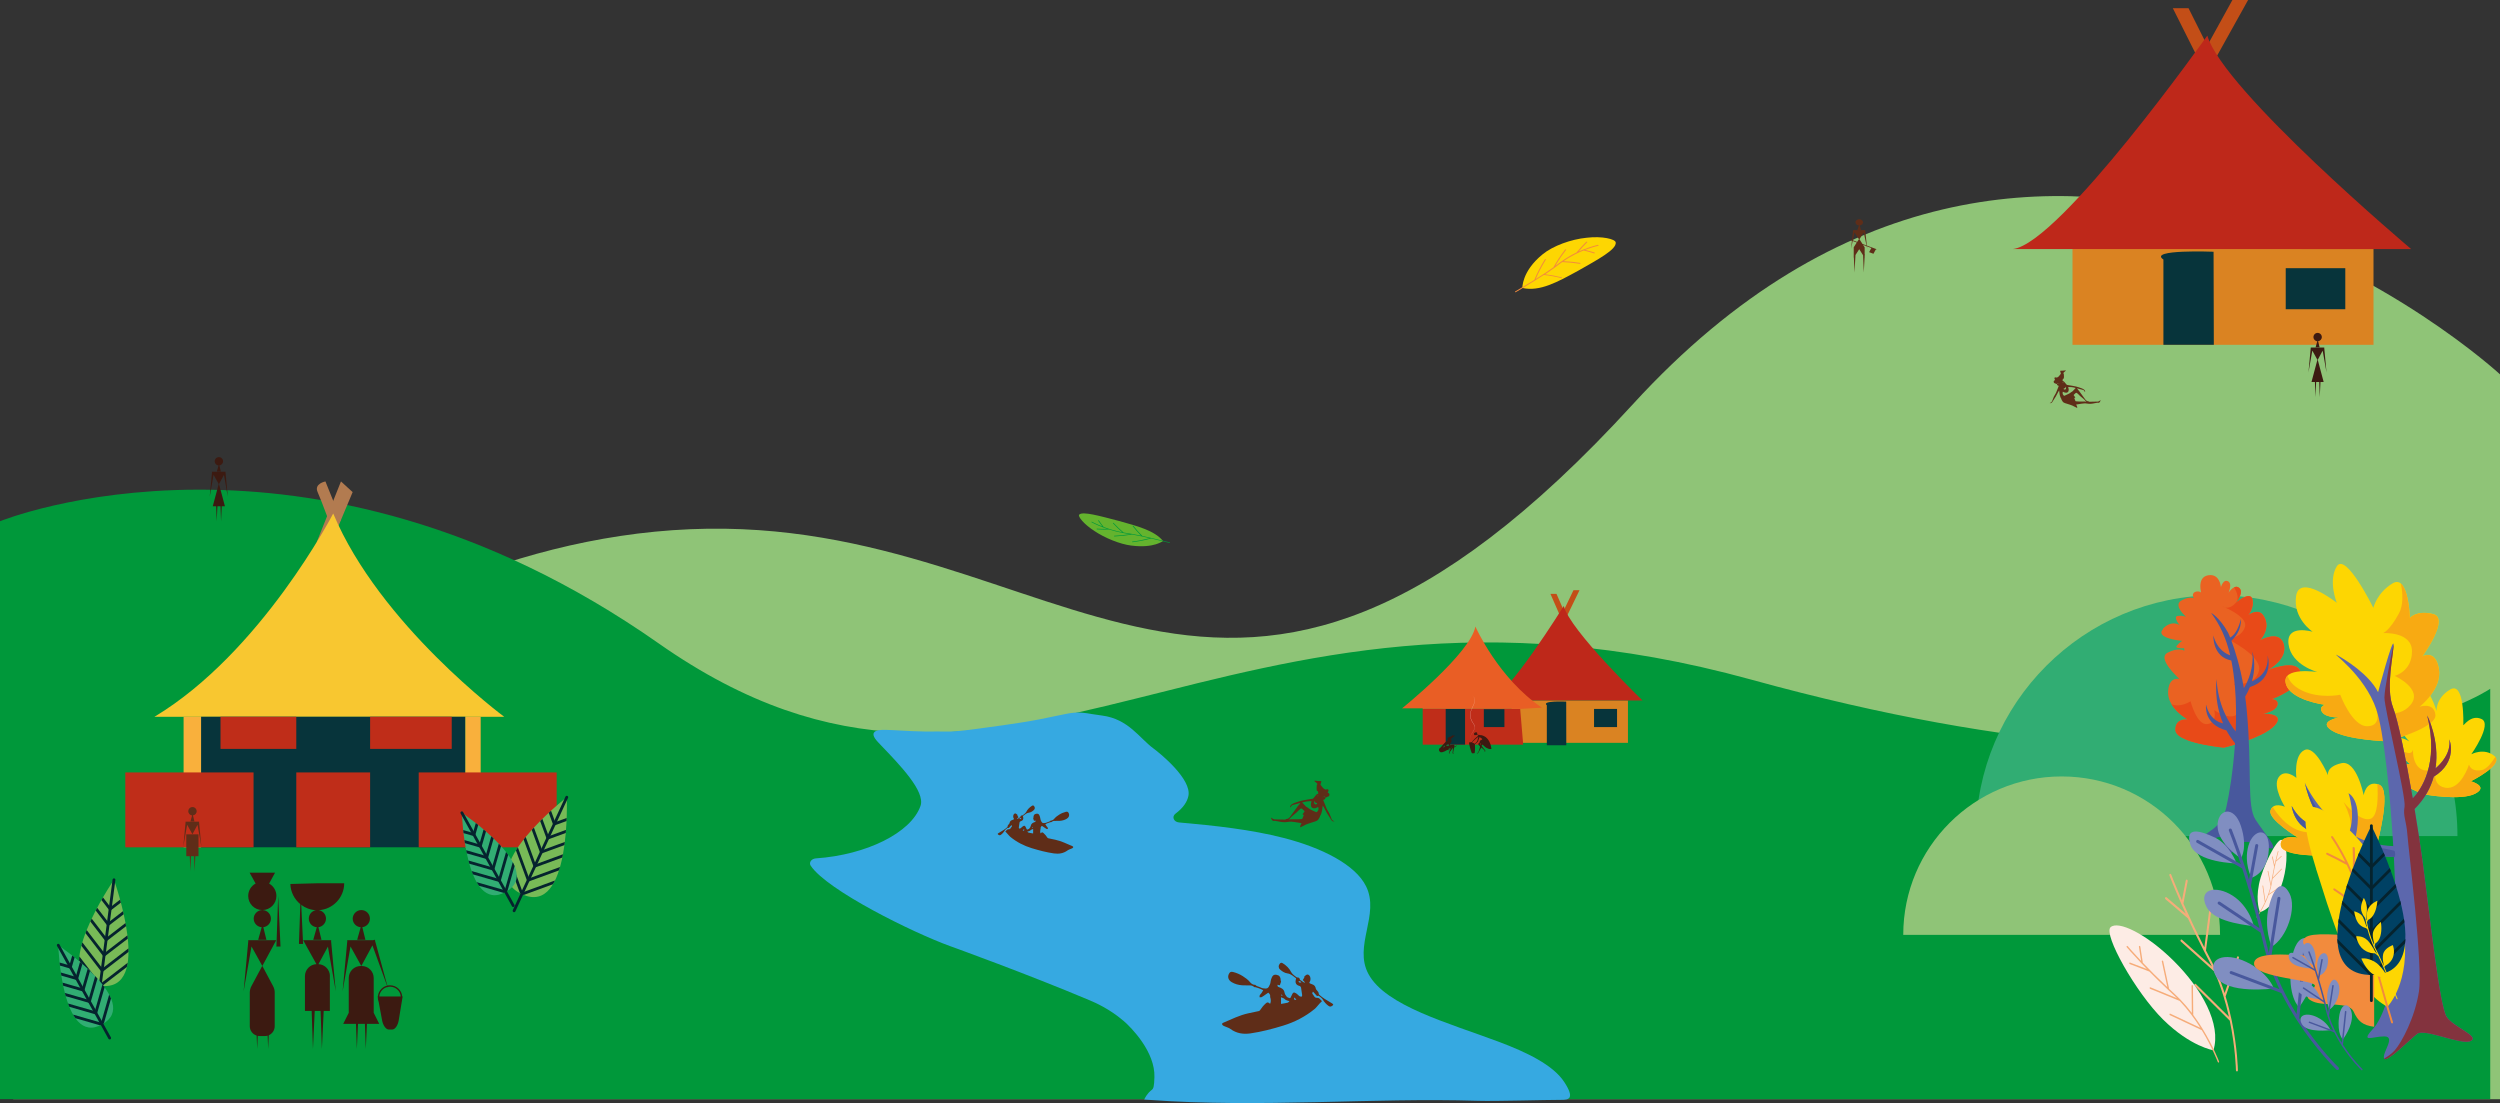 <svg xmlns="http://www.w3.org/2000/svg" xmlns:xlink="http://www.w3.org/1999/xlink" id="Calque_2" viewBox="0 0 878.3 387.54"><rect x="0" y="0" width="878.3" height="387.54" fill="#333333" stroke="none"/><defs><style>.cls-1,.cls-2{fill:#004164;}.cls-3{fill:#5c67ad;}.cls-3,.cls-4,.cls-5,.cls-6,.cls-7,.cls-8,.cls-9,.cls-10,.cls-11,.cls-12,.cls-13,.cls-14,.cls-15,.cls-16,.cls-17,.cls-18,.cls-19,.cls-20,.cls-21,.cls-22,.cls-23,.cls-24,.cls-25,.cls-26,.cls-27,.cls-28,.cls-2,.cls-29,.cls-30,.cls-31{stroke-width:0px;}.cls-4{fill:#48589d;}.cls-5,.cls-32{fill:#78ba57;}.cls-6{fill:#808ec1;}.cls-7{fill:#e95e25;}.cls-8{fill:#da8322;}.cls-9{fill:#36a9e1;}.cls-33{fill:none;stroke:#05232e;stroke-linecap:round;stroke-linejoin:round;}.cls-10{fill:#f8aa12;}.cls-11{fill:#00983a;}.cls-12{fill:#ea6222;}.cls-34{clip-path:url(#clippath-2);}.cls-13,.cls-35{fill:#31ad73;}.cls-14{fill:#c34e17;}.cls-15{fill:#3c1a11;}.cls-16{fill:#83333e;}.cls-36{clip-path:url(#clippath-1);}.cls-37{clip-path:url(#clippath-4);}.cls-17{fill:#f8c730;}.cls-18{fill:#e84a18;}.cls-19{fill:#5f2d18;}.cls-20{fill:#b27b50;}.cls-21{fill:#be281a;}.cls-22{fill:#f6ac79;}.cls-23{fill:#f28b3d;}.cls-24{fill:#8fc477;}.cls-38{clip-path:url(#clippath);}.cls-25{fill:#fdd602;}.cls-39{clip-path:url(#clippath-3);}.cls-26{fill:#fff;}.cls-27{fill:#07343b;}.cls-28{fill:#bf2d19;}.cls-29{fill:#64b32e;}.cls-30{fill:#fdece5;}.cls-31{fill:#f9b03c;}</style><clipPath id="clippath"><path class="cls-5" d="M40.04,309.09s-23.98,34.72-4.86,37.22c19.11,2.5,4.86-37.22,4.86-37.22Z"></path></clipPath><clipPath id="clippath-1"><path class="cls-13" d="M20.47,332.08s1.12,35.72,15.4,27.81c14.28-7.91-15.4-27.81-15.4-27.81Z"></path></clipPath><clipPath id="clippath-2"><path class="cls-2" d="M833.11,290.1s-26.92,52.42,0,52.42,0-52.42,0-52.42Z"></path></clipPath><clipPath id="clippath-3"><path class="cls-5" d="M199.12,280.08s-33.28,25.93-15.8,34.05c17.49,8.11,15.8-34.05,15.8-34.05Z"></path></clipPath><clipPath id="clippath-4"><path class="cls-13" d="M162.26,285.55s1.12,35.72,15.4,27.81c14.28-7.91-15.4-27.81-15.4-27.81Z"></path></clipPath></defs><g id="Stands"><path class="cls-24" d="M878.3,131.51s-160.02-147.62-304.56,10.42c-144.54,158.03-198.74,38.41-331.23,43.99C110.03,191.49,4.64,314.93,4.64,314.93v71.23h873.66v-254.65Z"></path><path class="cls-11" d="M0,183.13s107.6-43.91,231.42,42.92c123.83,86.83,195.03-39.35,383.86,12.72,188.83,52.07,259.59,3.21,259.59,3.21v144.17H0v-203.02Z"></path><path class="cls-20" d="M114.33,169.14s-4.1.75-2.73,3.76,5.46,14.28,5.46,14.28l2.73-4.51-5.46-13.53Z"></path><polygon class="cls-20" points="119.79 169.14 111.26 190.49 115.7 192.44 123.89 172.89 119.79 169.14"></polygon><path class="cls-17" d="M117.06,180.41s-25.26,48.86-62.8,71.41h122.88s-43.69-32.32-60.07-71.41Z"></path><rect class="cls-27" x="70.64" y="251.82" width="92.84" height="45.85"></rect><rect class="cls-31" x="64.5" y="251.82" width="6.14" height="45.85"></rect><rect class="cls-31" x="163.48" y="251.82" width="5.39" height="45.85"></rect><rect class="cls-28" x="147.1" y="271.37" width="48.47" height="26.31"></rect><rect class="cls-28" x="104.09" y="271.37" width="25.94" height="26.31"></rect><rect class="cls-28" x="44.02" y="271.37" width="45.06" height="26.31"></rect><rect class="cls-28" x="77.47" y="251.82" width="26.62" height="11.28"></rect><rect class="cls-28" x="130.03" y="251.82" width="28.67" height="11.28"></rect><rect class="cls-8" x="728.11" y="87.49" width="105.75" height="33.65"></rect><polygon class="cls-14" points="768.87 2.88 784.29 33.65 778.78 33.65 763.36 2.88 768.87 2.88"></polygon><polygon class="cls-14" points="784.29 0 765.74 33.65 771.07 33.65 789.8 0 784.29 0"></polygon><path class="cls-27" d="M760.05,91.17v29.97h17.71l-.09-32.7s-23.13-.91-17.63,2.72Z"></path><rect class="cls-27" x="803.02" y="94.22" width="20.93" height="14.42"></rect><path class="cls-21" d="M775.48,12.5s-51.78,73.07-68.3,74.99h139.9s-66.1-55.76-71.6-74.99Z"></path><path class="cls-13" d="M778.74,209.12c46.73,0,84.61,37.88,84.61,84.61h-169.21c0-46.73,37.88-84.61,84.61-84.61Z"></path><path class="cls-24" d="M724.3,272.78c30.74,0,55.65,24.92,55.65,55.65h-111.3c0-30.74,24.92-55.65,55.65-55.65Z"></path><path class="cls-12" d="M759.85,220.88c1.13-1.16,2.19-1.65,3.09-1.81h0c1.42-.25,2.47.34,2.71.49,0,0,0,0,0,0,.01,0,.02.02.03.02,0,0,0,0,0,0,0,0,.01,0,.01,0,0,0-.27-.34-.56-.8-.05-.08-.1-.17-.16-.26-.03-.04-.05-.09-.08-.14-.05-.09-.1-.18-.15-.28-.07-.14-.13-.28-.18-.42-.05-.14-.09-.27-.11-.4-.05-.29-.01-.55.17-.71.05-.05.12-.08.2-.11.04-.01.08-.03.13-.04.09-.02.19-.04.28-.05.65-.09,1.3-.03,1.81.07.07.01.14.03.21.04.13.03.25.06.36.09.26.07.41.13.41.13,0,0-.12-.1-.31-.28-.04-.04-.08-.07-.12-.12-.23-.23-.54-.54-.85-.91-.06-.07-.11-.13-.17-.2-.28-.34-.55-.73-.77-1.12-.11-.2-.2-.39-.28-.59-.03-.08-.06-.16-.08-.24-.09-.31-.14-.62-.1-.92,0-.04.01-.07.02-.11,0-.04.02-.07.03-.11,0-.04.02-.07.03-.11.04-.11.09-.21.15-.31.06-.1.14-.2.23-.29.03-.03.06-.06.09-.09.07-.06.14-.12.22-.17s.17-.11.26-.16c.38-.21.72-.38,1.05-.51.16-.07.32-.13.47-.18.22-.08.43-.14.63-.18.2-.05.38-.08.55-.1.22-.03.43-.04.6-.03.71.02,1.06.25,1.06.25,0,0-.12-.21-.22-.5-.01-.04-.02-.08-.04-.12-.02-.08-.04-.17-.05-.26-.01-.08-.02-.17-.02-.25,0-.01,0-.02,0-.03,0-.05,0-.11.01-.16,0,0,0,0,0-.01.04-.24.14-.48.37-.68.03-.02.06-.05.09-.07.06-.05.14-.09.22-.13.48-.24.91-.28,1.25-.23.58.07.94.38.94.38,0,0-.64-2.37.06-4.15.05-.12.1-.24.16-.35.05-.1.11-.19.17-.29.42-.62,1.1-1.11,2.16-1.28,1.26-.2,2.15.11,2.79.64.13.11.25.22.36.35.33.37.58.8.76,1.22.03.07.06.14.09.21.05.14.1.28.14.41.23.74.28,1.33.28,1.33,0,0,.07-.23.2-.55.03-.07.06-.14.1-.22.02-.04.04-.08.06-.12.08-.16.17-.32.27-.47.23-.34.52-.65.88-.78.08-.03.16-.05.25-.06.21-.02.45.02.71.15.1.05.19.11.28.18.08.07.15.15.21.23.06.08.11.17.15.27.04.09.07.19.1.3.14.57.03,1.26-.12,1.83-.18.69-.43,1.23-.43,1.23,0,0,1.29-1.99,2.65-2.11.05,0,.11,0,.16,0,.05,0,.11,0,.17.01.28.04.55.17.82.41.38.34.55.78.57,1.25.02.41-.07.84-.21,1.26-.05.14-.1.28-.16.42-.51,1.2-1.35,2.22-1.35,2.22,0,0,.64-.55,1.49-1.11.15-.1.32-.2.48-.3.04-.02.08-.05.12-.07.13-.07.25-.15.38-.21.09-.05.17-.09.26-.13.22-.11.43-.2.65-.28.04-.02.09-.03.13-.04,1.1-.36,2.1-.23,2.33,1.29.05.35.08.7.07,1.03,0,0,0,0,0,0,0,.22-.02.43-.04.63-.04.35-.11.69-.21,1.01-.04.14-.09.28-.13.41-.08.21-.16.42-.25.61-.04.08-.08.17-.12.25-.25.49-.54.91-.82,1.26,0,0,0,0,0,0,1.89-1.2,3.9-1.76,5.19.05,3.16,4.45-1.1,8.85-1.1,8.85,0,0,6.72-3.81,8.3,1.19,1.72,5.45-5.53,9.25-5.53,9.25,0,0,9.88-3.98,11.36.41,0,.02.01.04.02.05.03.11.07.22.09.34,1.12,5.39-10.04,9.4-10.04,9.4,0,0,.42.02.87.18.14.05.28.11.42.19.1.06.2.13.29.21.04.04.09.09.12.13.03.04.06.08.09.12.07.11.13.24.16.39.01.05.02.09.03.14.03.24,0,.53-.09.87-.14.48-.47.88-.9,1.23-.06.05-.12.1-.19.15-.13.09-.27.18-.41.27-1.56.94-3.69,1.28-3.69,1.28,0,0,.58-.03,1.35.02.18.01.38.02.58.04.05,0,.1,0,.15.02.1.01.2.02.31.04.31.04.62.1.93.17.1.02.2.05.3.08.05.01.1.03.15.04.48.15.91.36,1.2.65.09.09.16.18.22.28.04.07.08.14.1.21.03.07.05.15.06.23,0,.04.01.08.01.12.01.21-.02.45-.12.71-.06.16-.14.32-.24.5-.07.12-.15.24-.24.37-.14.19-.3.39-.49.6-1.08,1.19-2.83,2.3-4.83,3.29-.83.41-1.7.8-2.58,1.16-.25.1-.5.21-.76.31-.51.2-1.01.39-1.51.57-.13.05-.25.09-.38.14-1.25.45-2.45.84-3.53,1.16-.11.03-.21.06-.32.1-2.31.69-3.93,1.08-3.93,1.08,0,0-3.08-.29-6.64-.98-.13-.03-.26-.05-.39-.08-.39-.08-.79-.16-1.19-.25-.13-.03-.27-.06-.4-.09-.27-.06-.53-.13-.8-.19-.26-.07-.53-.13-.79-.21-.52-.14-1.03-.29-1.52-.45-.12-.04-.25-.08-.37-.12-.36-.12-.71-.25-1.05-.39-2.23-.89-3.84-2.01-3.88-3.42-.02-.83.12-1.48.36-1.98.08-.17.17-.32.27-.45.1-.14.21-.26.33-.37.12-.11.24-.21.37-.29.06-.04.13-.08.2-.12.26-.15.54-.26.82-.33.07-.02.14-.04.21-.05.2-.05.41-.08.59-.1.06,0,.12-.01.18-.02.12,0,.23-.01.34-.01.42,0,.71.03.71.03,0,0-7.3-3.92-6.98-9.84.13-2.44.91-3.57,1.75-4.08.18-.11.36-.19.54-.25.12-.04.24-.07.35-.09.74-.15,1.36.03,1.36.03,0,0-1.2-1.07-2.45-2.5-.05-.06-.1-.12-.16-.18-.31-.36-.62-.74-.91-1.12-.1-.13-.19-.26-.29-.39-.07-.1-.14-.19-.2-.29-.11-.16-.22-.33-.32-.49-.08-.13-.16-.26-.23-.39-.11-.19-.21-.39-.29-.57-.03-.06-.06-.13-.08-.19-.05-.12-.1-.25-.14-.37-.02-.06-.04-.12-.06-.18-.09-.3-.14-.59-.14-.86,0-.16.01-.32.05-.47.11-.5.44-.93,1.04-1.24.86-.45,1.62-.73,2.28-.9.76-.2,1.4-.25,1.92-.22.13,0,.25.02.37.03.87.1,1.31.4,1.31.4,0,0,0,0,0-.02,0,0,0,0,0,0,0-.01,0-.03,0-.05,0,0,0,0,0,0,0-.02,0-.04,0-.07,0,0,0,0,0-.01,0-.03,0-.06-.01-.1,0-.01,0-.02,0-.03,0-.03,0-.06-.01-.09,0-.02,0-.03,0-.05,0-.04,0-.08-.01-.12,0-.02,0-.04,0-.07,0-.03,0-.06,0-.09,0-.05,0-.1-.01-.15,0-.01,0-.02,0-.03-1.35.06-3.34,0-2.64-.86,1.01-1.26,1.95-1.72,1.95-1.72,0,0-9.94-.86-6.68-4.22Z"></path><path class="cls-18" d="M781.74,213.43c-.66-.13-1.06-.45-1.06-.45,0,0,.42.16,1.06.45Z"></path><path class="cls-18" d="M785.53,211.73s.01-.02.02-.03c-.01.02-.02.03-.02.03Z"></path><path class="cls-18" d="M786.69,206.58c.38.34.55.78.57,1.25.02.41-.07.84-.21,1.26-.05.14-.1.28-.16.42-.38.9-.95,1.7-1.21,2.04.97-1.36.25-3.41-.79-5.2.21-.1.44-.17.66-.19.05,0,.11,0,.16,0,.05,0,.11,0,.17.01.28.04.55.17.82.41Z"></path><path class="cls-18" d="M769.57,246.31s2.17,8.51,5.85,8.08c3.69-.44,2.48-4.93,2.48-4.93,0,0,5.57,4.07,8.35,1.22,2.7-2.78-1.38-10.52-1.38-10.52,0,0,7.22,1.21,8.73-4.41,1.41-5.24-10.99-11.24-10.99-11.24,0,0,5.01-.44,6.11-4.34.82-2.9-4.66-5.69-6.99-6.74.9.18,2.3.03,3.79-1.7,0,0,.64-.55,1.49-1.11.15-.1.32-.2.48-.3.04-.02.08-.05.12-.07.13-.07.25-.15.38-.21.09-.05.17-.09.26-.13.22-.11.43-.2.65-.28.04-.02.09-.03.13-.04,1.1-.36,2.1-.23,2.33,1.29.05.35.08.7.07,1.03,0,0,0,0,0,0,0,.22-.02.43-.04.63-.04.35-.11.69-.21,1.01-.04.14-.09.28-.13.41-.08.21-.16.42-.25.61-.04.08-.08.17-.12.25-.25.49-.54.91-.82,1.26,0,0,0,0,0,0,1.89-1.2,3.9-1.76,5.19.05,3.16,4.45-1.1,8.85-1.1,8.85,0,0,6.72-3.81,8.3,1.19,1.72,5.45-5.53,9.25-5.53,9.25,0,0,9.88-3.98,11.36.41,0,.02.01.04.02.05.03.11.07.22.09.34,1.12,5.39-10.04,9.4-10.04,9.4,0,0,.42.02.87.18.14.05.28.11.42.19.1.06.2.13.29.21.04.04.09.09.12.13.03.04.06.08.09.12.07.11.13.24.16.39.01.05.02.09.03.14.03.24,0,.53-.09.87-.14.48-.47.88-.9,1.23-.06.05-.12.1-.19.15-.13.09-.27.18-.41.27-1.56.94-3.69,1.28-3.69,1.28,0,0,.58-.03,1.35.02.18.01.38.02.58.04.05,0,.1,0,.15.02.1.01.2.02.31.04.31.04.62.1.93.17.1.02.2.05.3.08.05.01.1.03.15.04.48.15.91.36,1.2.65.09.09.16.18.22.28.04.07.08.14.1.21.03.07.05.15.06.23,0,.04.01.08.01.12.01.21-.02.45-.12.71-.06.16-.14.32-.24.5-.07.12-.15.24-.24.37-.14.19-.3.39-.49.6-1.08,1.19-2.83,2.3-4.83,3.29-.83.41-1.7.8-2.58,1.16-.25.1-.5.21-.76.31-.51.2-1.01.39-1.51.57-.13.05-.25.09-.38.14-1.25.45-2.45.84-3.53,1.16-.11.03-.21.06-.32.1-2.31.69-3.93,1.08-3.93,1.08,0,0-3.08-.29-6.64-.98-.13-.03-.26-.05-.39-.08-.39-.08-.79-.16-1.19-.25-.13-.03-.27-.06-.4-.09-.27-.06-.53-.13-.8-.19-.26-.07-.53-.13-.79-.21-.52-.14-1.03-.29-1.52-.45-.12-.04-.25-.08-.37-.12-.36-.12-.71-.25-1.05-.39-2.23-.89-3.84-2.01-3.88-3.42-.02-.83.12-1.48.36-1.98.08-.17.17-.32.27-.45.1-.14.21-.26.33-.37.12-.11.24-.21.37-.29.06-.04.13-.08.2-.12.26-.15.54-.26.82-.33.07-.02.14-.04.21-.05.2-.05.41-.08.59-.1.06,0,.12-.01.18-.02.12,0,.23-.01.34-.01.42,0,.71.03.71.03,0,0-3.8-2.05-5.81-5.43,3.28,1.41,6.77-1.03,6.77-1.03Z"></path><path class="cls-4" d="M783.9,232.05c-6.7-1.3-6.3-8.78-6.3-8.78,1.38,5.16,4.83,6.61,5.9,6.93-1.39-5.99-3.54-10.62-6.69-14.87,0,0,2.87,1.4,5.98,6.97,0,0,.07.16.2.46h0s0,0,0,0c.01.03.03.07.05.1,0,0,0,.01,0,.02.01.03.03.06.04.1,0,.01.01.03.02.04.01.03.02.06.04.09,0,.02.02.04.03.06.01.03.02.06.04.09.01.03.02.05.03.08.01.03.02.05.03.08.01.03.03.07.04.11,0,.02.02.04.03.07.01.04.03.07.05.11.01.03.02.05.03.07.03.06.05.13.08.2,2.79-1.5,3.74-6.52,3.74-6.52.31,3.73-2.02,6.45-3.3,7.65,1.18,3.12,3.07,8.9,4.38,16.65,1.43-2.41,3.59-7.11,2.96-12.82,0,0,1.65,4.31-.15,10.43,1.93-.78,6.02-3.17,5.54-9.05,0,0,2.56,8.32-6.23,11.05-.43,1.08-.98,2.21-1.66,3.37.21,1.49.39,3.04.54,4.66,1.97,21.04-.07,33.75,3.1,38.57,3.36,5.11,7.64,9.76,5.82,10.1-1.82.33-8.33-3.54-10.53-1.9-2.23,1.66-5.76,6.06-5.75,3.74,0-.14,0-.28,0-.42h0c0-.14,0-.29-.01-.44-.09-2.22-.59-5.02-2.27-4.99-1.89.03-9.65,5.66-7.2,1.53,2.36-3.99,7.74-3.59,9.67-11.98,1.04-4.51,2.41-12.98,3.06-22.5-1.21-1.46-2.21-2.98-3.03-4.5-8.2-2.17-7.15-9.05-7.15-9.05,1.19,4.89,4.3,6.22,5.97,6.57-3.37-8.03-2.27-15.53-2.27-15.53.44,8.92,4.16,15.13,6.71,18.38.22-5.19.19-10.5-.25-15.54-.3-3.5-.72-6.58-1.27-9.35Z"></path><path class="cls-25" d="M534.81,101.15c.09.14-.36-5.69,7.1-11.77,3.66-3.02,10.07-5.33,15.54-5.86,5.49-.65,10.04.49,10.18,1.64.38,2.47-6.22,5.98-13.24,9.98-7.19,3.92-13.46,7.43-19.59,6.02Z"></path><path class="cls-23" d="M548.56,97.77c.09.02.19-.03.21-.12.03-.09-.03-.18-.12-.21-1.86-.48-3.8-.85-5.8-1.09,1.03-.68,2.09-1.4,3.15-2.17,0,0,.01,0,.02-.01.47-.34.94-.69,1.41-1.06.46-.36.93-.7,1.39-1.03,2.12.07,4.2.28,6.23.61.1.02.2-.04.22-.14.02-.09-.04-.18-.14-.2-1.9-.31-3.85-.52-5.84-.6,2.53-1.72,5.01-2.93,7.05-3.75,1.25.3,2.47.64,3.67,1.02.1.03.22-.01.26-.1.04-.09,0-.18-.11-.22-1.07-.34-2.16-.65-3.26-.92,2.74-1.05,4.52-1.4,4.55-1.42.11-.03.18-.12.15-.21-.03-.09-.14-.14-.26-.12-.03.02-2.04.42-5.08,1.63,0,0-.01,0-.02,0-.51.2-1.04.43-1.6.68.92-1.08,1.9-2.14,2.94-3.17.08-.07.06-.18-.03-.24-.09-.06-.23-.04-.3.03-1.22,1.21-2.35,2.46-3.4,3.74-1.63.79-3.41,1.79-5.2,3.05,0,0,0,0,0,0-.49.34-.97.7-1.46,1.07-.25.19-.5.38-.75.57,1.09-1.89,2.34-3.75,3.75-5.56.06-.08.04-.19-.05-.23-.09-.05-.22-.01-.29.07-1.57,2.02-2.94,4.11-4.11,6.24-2.13,1.54-4.27,2.91-6.2,4.11.97-2.29,2.15-4.56,3.55-6.79.06-.09.02-.19-.07-.23-.1-.04-.22,0-.27.09-1.48,2.37-2.72,4.8-3.72,7.24-3.69,2.28-6.6,4-6.66,4.02-.09.05-.13.16-.09.24,0,0,.01.02.02.03.05.06.14.08.22.03.07-.02,2.99-1.75,6.7-4.05.03-.01.06-.03.08-.05.98-.61,2.02-1.26,3.09-1.95,2.13.23,4.19.61,6.16,1.11Z"></path><path class="cls-30" d="M793.97,320.46s-1.59-3.47-.36-9.73c1.23-6.26,6.27-16.04,7.92-15.67,1.65.38,2.39,5.49,1.13,11.82-1.27,6.34-4.35,12.31-8.68,13.57Z"></path><path class="cls-22" d="M800.95,311.78c.06-.04.09-.13.06-.19-.03-.06-.1-.08-.16-.04l-3.72,2.52c.31-.89.58-1.82.8-2.77,0,0,0-.01,0-.02.09-.43.18-.85.25-1.29.07-.43.14-.84.21-1.25l3.25-3.33c.05-.05.06-.14.02-.19-.04-.05-.12-.05-.17,0l-3.04,3.11c.38-2.19.78-4.1,1.12-5.59l1.98-1.81c.06-.05.07-.14.04-.19-.04-.06-.11-.06-.17,0l-1.76,1.6c.46-1.99.8-3.16.81-3.18.02-.07-.01-.14-.08-.16-.06-.01-.13.04-.15.11,0,.02-.39,1.34-.89,3.55,0,0,0,0,0,.01-.08.37-.17.76-.26,1.18l-.65-2.89c-.02-.07-.08-.1-.15-.07-.07.03-.11.11-.09.18l.76,3.38c-.26,1.25-.54,2.67-.81,4.24,0,0,0,0,0,0-.07.42-.14.86-.21,1.3-.04.23-.08.45-.12.68l-.92-4.63c-.01-.07-.08-.1-.14-.08-.07.03-.11.11-.09.18l1.03,5.16c-.43,1.91-1.1,3.72-1.82,5.3l-.79-5.42c-.01-.07-.07-.11-.14-.09-.07.02-.11.1-.1.17l.84,5.75c-1.41,3-2.89,5.06-2.92,5.1-.05.06-.04.15,0,.19,0,0,.01,0,.02.01.05.02.11,0,.15-.05.03-.03,1.53-2.12,2.96-5.16.01-.02.03-.04.03-.07.37-.8.74-1.67,1.07-2.58l3.96-2.68Z"></path><path class="cls-25" d="M834.86,297.63s5.66-20.1,1.01-21.94c-4.65-1.84-5.46,3.69-5.46,3.69,0,0-2.43-12.54-7.88-11.25-5.46,1.29-4.65,4.24-4.65,4.24,0,0-4.45-10.7-8.29-8.85-3.84,1.84-2.83,9.77-2.83,9.77,0,0-4.04-3.5-6.26-.18-2.22,3.32,2.22,10.33,2.22,10.33,0,0-4.04-1.84-5.05,1.29-1.01,3.13,9.7,9.59,9.7,9.59,0,0-6.67-1.29-6.06,2.77.61,4.06,15.97,3.5,15.97,3.5,0,0-7.48,6.27,0,6.82,7.48.55,17.58-9.77,17.58-9.77Z"></path><path class="cls-10" d="M801.31,297.07c-.61-4.06,6.06-2.77,6.06-2.77,0,0-10.71-6.45-9.7-9.59.18-.55.44-.94.77-1.22,1.28,2.07,4.55,6.69,9.11,8.23,5.96,2.01,5.41-1.41,5.41-1.41,0,0,6.4,4.03,11.03,2.62s-.66-11.17-.66-11.17c0,0,5.52,7.05,9.38,5.94,2.88-.83,2.75-8.43,2.5-12.24.21.06.43.12.66.22,4.65,1.84-1.01,21.94-1.01,21.94,0,0-10.1,10.33-17.58,9.77-7.48-.55,0-6.82,0-6.82,0,0-15.36.55-15.97-3.5Z"></path><path class="cls-25" d="M852.05,279.14s12.55,2.26,17.5-.3c4.95-2.56-1.49-4.37-1.49-4.37,0,0,11.89-5.88,8.26-8.89s-8.09-.6-8.09-.6c0,0,7.43-10.55,3.63-12.35-3.8-1.81-6.44,2.56-6.44,2.11s.5-15.52-4.62-12.5c-5.12,3.01-4.79,7.53-4.79,7.53,0,0-2.97-9.94-5.78-7.08-2.81,2.86-.83,9.64-.83,9.64,0,0-4.62-3.92-6.27-.3-1.65,3.62,3.3,8.44,3.3,8.44,0,0-4.13-2.71-5.12,0-.99,2.71,5.45,7.99,5.45,7.99,0,0-5.12-.3-4.62,3.77.5,4.07,9.91,6.93,9.91,6.93Z"></path><path class="cls-10" d="M841.42,262.11c.33.26.68.51,1.05.76,4.33,2.91,5.12,1.33,5.26.45-.04,1.32.09,5.17,2.67,6.78,3.14,1.96,5.78-1.66,5.78-1.66,0,0-2.81,7.23,2.81,8.29,5.61,1.05,8.42-8.14,8.42-8.14,0,0,.5,2.71,4.46,1.96,1.67-.32,3.37-2.35,4.78-4.65,2.5,3.09-8.58,8.57-8.58,8.57,0,0,6.44,1.81,1.49,4.37-4.95,2.56-17.5.3-17.5.3,0,0-9.41-2.86-9.91-6.93-.5-4.07,4.62-3.77,4.62-3.77,0,0-4.35-3.56-5.35-6.34Z"></path><path class="cls-10" d="M847.74,263.33c0-.29.02-.45.02-.45,0,0,.02.2-.02.45Z"></path><path class="cls-25" d="M850.05,248.27s8-6.19,6.79-13.27c-1.21-7.08-5.82-4.42-5.82-4.42,0,0,9.69-13.27,3.88-14.82-5.82-1.55-8.24,1.33-8.24,1.33,0,0-.48-15.48-6.06-12.16-5.57,3.32-6.79,8.62-6.79,8.62,0,0-9.69-19.68-12.84-14.59-3.15,5.09,0,12.83,0,12.83,0,0-13.09-10.39-14.3-2.43-1.21,7.96,5.82,12.6,5.82,12.6,0,0-9.45-2.87-8.48,4.42.97,7.3,10.18,9.73,10.18,9.73,0,0-12.6-1.99-11.15,3.98,1.45,5.97,13.81,7.52,13.81,7.52,0,0-2.42.66-.97,2.65,1.45,1.99,6.06,1.77,6.06,1.77,0,0-8,1.33-2.67,4.64,5.33,3.32,19.39,3.76,19.39,3.76,0,0,17.45-4.64,16.96-9.29-.48-4.64-5.57-2.87-5.57-2.87Z"></path><path class="cls-10" d="M803.03,240.09c-.29-1.19-.02-2.06.59-2.69.57,1.64,1.91,3.62,4.98,5.13,6.3,3.1,13.57,1.55,13.57,1.55,0,0,4.12,11.06,9.45,11.06s3.26-5.79,3.26-5.79c0,0,7.4,3.8,12.01-1.73,4.6-5.53-5.57-10.17-5.57-10.17,0,0,6.06-1.55,6.06-8.62s-10.18-6.41-10.18-6.41c0,0,2.18-.66,5.57-6.86,1.62-2.95,1.42-7.05.69-10.54,2.89,2.41,3.19,12.09,3.19,12.09,0,0,2.42-2.87,8.24-1.33,5.82,1.55-3.88,14.82-3.88,14.82,0,0,4.6-2.65,5.82,4.42,1.21,7.08-6.79,13.27-6.79,13.27,0,0,5.09-1.77,5.57,2.87.48,4.64-16.96,9.29-16.96,9.29,0,0-14.06-.44-19.39-3.76-5.33-3.32,2.67-4.64,2.67-4.64,0,0-4.6.22-6.06-1.77-1.45-1.99.97-2.65.97-2.65,0,0-12.36-1.55-13.81-7.52Z"></path><path class="cls-3" d="M817.03,290.36c-3.15-3.7-5.79-8.67-7.31-15.33,0,0,4.78,11.05,15.56,17.58.88-2.33,1.92-7.05-.2-13.93,0,0,5.18,2.36,2.54,15.22,3.75,1.88,8.13,3.17,13.18,3.36-1.19-19.86-3.42-40.51-5.91-47.92-4.19-12.47-16.48-20.6-13.8-19.16,2.67,1.44,11.19,6.69,14.38,12.99,0,0,5.25-19.65,5.43-16.8.18,2.89-2.91,15.15-.2,22.11,1.77,4.54,4.55,18.11,6.96,31.98,2.74-2.87,9.36-11.92,5.06-29.11,0,0,4.46,8.64,2.92,18.6,1.76-1.48,5.51-5.27,4.87-10.18,0,0,3.12,7.85-5.5,13.1-1.06,3.82-3.11,7.74-6.72,11.34,1.11,6.62,2.1,13.12,2.83,18.56,2.54,19.05,5.94,50.9,8.48,54.54,2.55,3.67,11.65,6.74,8.43,8.39-3.26,1.66-16.19-4.51-18.81-2.51-2.65,2.02-11.12,10.72-11.69,8.59-.57-2.11,4.26-7.64.14-7.67-4.15-.03-8.83,2.58-3.69-3,0,0,5.94-6.11,7.44-26.31.55-7.39.33-20.16-.4-33.73-4.29-.07-14.36-1.13-22.2-8.81-12.33,2.36-13.71-9.09-13.71-9.09,3.77,6.9,9.02,7.48,11.92,7.18Z"></path><path class="cls-4" d="M823,293.44c8.83,4.73,18.21,4.83,18.32,5.64.08.57.44,1.35-.28,2.26,0-.09,0-.17-.01-.26-4.29-.07-14.36-1.13-22.2-8.81-12.33,2.36-13.71-9.09-13.71-9.09,3.77,6.9,9.02,7.48,11.92,7.18-3.15-3.7-5.79-8.67-7.31-15.33,0,0,4.45,13.69,13.28,18.42Z"></path><path class="cls-16" d="M841.33,368.99c2.43-2.77,7.07-11.43,8.49-20.65,1.41-9.22-3.64-49.6-4.04-54.95-.4-5.35-1.62-6.64-1.01-9.96.61-3.32-7.07-34.48-7.07-38.35,0-3.04,2.24-14.12,3.2-18.76,0,.02,0,.04,0,.06.18,2.89-2.91,15.15-.2,22.11,1.77,4.54,4.55,18.11,6.96,31.98,2.74-2.87,9.36-11.92,5.06-29.11,0,0,4.46,8.64,2.92,18.6,1.76-1.48,5.51-5.27,4.87-10.18,0,0,3.12,7.85-5.5,13.1-1.06,3.82-3.11,7.74-6.72,11.34,1.11,6.62,2.1,13.12,2.83,18.56,2.54,19.05,5.94,50.9,8.48,54.54,2.55,3.67,11.65,6.74,8.43,8.39-3.26,1.66-16.19-4.51-18.81-2.51-2.6,1.98-10.75,10.34-11.64,8.72,1.39-.84,2.81-1.86,3.75-2.93Z"></path><path class="cls-22" d="M786.57,336.58c.07-.21-.01-.46-.19-.57-.18-.1-.38-.02-.45.19l-4.37,12.7c-.86-2.68-1.87-5.39-3.07-8.05,0-.01-.01-.03-.02-.04-.54-1.19-1.1-2.36-1.72-3.52-.6-1.14-1.19-2.26-1.75-3.36l1.81-13.79c.03-.23-.1-.45-.29-.51-.19-.05-.37.09-.4.32l-1.69,12.87c-3.02-5.93-5.48-11.19-7.35-15.38l1.5-7.87c.04-.22-.07-.46-.26-.53-.19-.07-.37.06-.42.28l-1.33,6.99c-2.46-5.58-3.75-8.98-3.78-9.04-.08-.22-.29-.32-.46-.24-.17.09-.25.33-.17.55.03.07,1.48,3.89,4.23,10.08,0,.01.01.02.02.04.46,1.04.96,2.14,1.49,3.3l-6.74-5.75c-.16-.14-.38-.1-.48.09-.1.19-.05.45.11.59l7.87,6.72c1.61,3.45,3.5,7.35,5.67,11.57,0,0,0,0,0,0,.59,1.14,1.19,2.31,1.82,3.49.32.61.63,1.22.93,1.84l-10.5-9.4c-.16-.14-.38-.11-.48.08-.11.18-.06.45.1.59l11.7,10.48c2.39,5.32,4.04,10.87,5.16,15.93l-11.61-11.52c-.15-.15-.37-.13-.49.04-.11.18-.08.44.07.6l12.32,12.22c2.03,9.7,2.16,17.28,2.17,17.41,0,.23.16.43.35.44.02,0,.04,0,.07,0,.16-.03.28-.19.28-.4,0-.13-.14-7.81-2.2-17.64,0-.08-.01-.15-.05-.22-.55-2.58-1.22-5.31-2.07-8.08l4.65-13.51Z"></path><path class="cls-30" d="M777.62,368.98s-8.01-1.25-17.67-10.78c-9.66-9.54-21.08-29.95-18.48-32.43,2.6-2.48,12.54,2.2,22.28,11.89,9.74,9.69,16.72,22.16,13.87,31.33Z"></path><path class="cls-22" d="M770.45,346.4c0-.16-.12-.31-.26-.33-.14-.03-.26.08-.26.24l.1,9.56c-1.21-1.59-2.54-3.17-3.98-4.66,0,0-.01-.02-.02-.02-.64-.67-1.3-1.32-1.99-1.95-.68-.62-1.34-1.23-1.98-1.84l-2.08-9.68c-.03-.16-.18-.28-.31-.27-.14.01-.22.15-.19.31l1.94,9.03c-3.44-3.25-6.34-6.19-8.6-8.56l-.87-5.64c-.02-.16-.16-.29-.3-.29-.14,0-.24.13-.21.29l.78,5c-2.98-3.15-4.66-5.13-4.69-5.16-.11-.13-.27-.15-.37-.05-.1.1-.09.28.02.41.03.04,1.92,2.25,5.24,5.75,0,0,.01.01.02.02.56.58,1.15,1.2,1.79,1.86l-5.89-2.25c-.14-.05-.28.02-.3.17-.02.15.07.32.21.37l6.88,2.63c1.9,1.93,4.1,4.1,6.56,6.41,0,0,0,0,0,0,.67.63,1.35,1.26,2.05,1.91.36.33.71.67,1.06,1.01l-9.29-3.8c-.14-.06-.28.02-.31.17-.03.15.06.32.21.37l10.35,4.23c2.87,3,5.3,6.33,7.26,9.45l-10.53-4.96c-.14-.07-.28,0-.32.15-.03.15.05.32.19.38l11.17,5.26c3.67,6.02,5.57,11.07,5.61,11.16.06.16.21.25.34.21.02,0,.03-.01.04-.02.1-.06.14-.19.09-.33-.03-.09-1.96-5.2-5.68-11.3-.02-.05-.05-.1-.08-.14-.98-1.6-2.09-3.27-3.31-4.92l-.11-10.17Z"></path><path class="cls-25" d="M838.77,353.76c-.32.08,8.47-8.11,5.66-27.71-1.32-9.67-7.8-22.11-15.34-30.54-7.4-8.63-15.86-13.25-17.68-11.72-4.02,3.2,1.08,17.71,6.12,33.55,5.41,15.95,10,30.01,21.25,36.41Z"></path><path class="cls-23" d="M822.68,329.49c-.17-.09-.24-.31-.16-.48.09-.17.29-.24.47-.15,3.48,1.86,6.92,4.01,10.28,6.44-.62-2.47-1.21-5.03-1.74-7.67,0-.01,0-.03,0-.04-.24-1.18-.46-2.37-.67-3.57-.2-1.19-.43-2.35-.68-3.49-3.31-2.85-6.74-5.44-10.27-7.76-.17-.12-.24-.34-.15-.51.09-.17.31-.21.49-.1,3.31,2.18,6.54,4.59,9.67,7.23-1.44-6.13-3.5-11.42-5.44-15.5-2.3-1.29-4.62-2.48-6.97-3.58-.2-.09-.31-.32-.26-.51.06-.19.27-.27.47-.18,2.09.98,4.17,2.03,6.22,3.16-2.69-5.41-4.89-8.42-4.9-8.48-.13-.19-.11-.43.06-.52.17-.09.42-.01.55.18.01.07,2.51,3.47,5.42,9.54,0,.01.01.02.02.04.48,1.02.97,2.1,1.46,3.26.12-2.92.11-5.89-.03-8.9-.01-.22.16-.36.37-.32.22.04.4.25.41.47.15,3.53.12,7-.07,10.39,1.37,3.46,2.66,7.46,3.62,11.86,0,0,0,0,0,0,.26,1.19.5,2.41.71,3.65.11.64.22,1.27.34,1.9.98-4.38,1.68-8.94,2.07-13.64.02-.21.2-.34.4-.28.2.06.36.29.34.5-.45,5.25-1.29,10.32-2.47,15.16,1.07,5.3,2.4,10.34,3.65,14.87,1.72-4.82,3.1-9.9,4.09-15.21.04-.21.23-.32.42-.24.19.08.32.31.28.52-1.07,5.65-2.57,11.04-4.46,16.13,2.41,8.6,4.41,15.25,4.47,15.37.07.2-.02.43-.2.5-.02,0-.04.01-.06.02-.16.02-.32-.08-.38-.26-.07-.13-2.08-6.82-4.5-15.47-.03-.06-.05-.13-.05-.19-.64-2.29-1.3-4.72-1.94-7.26-3.54-2.62-7.18-4.92-10.87-6.9Z"></path><path class="cls-6" d="M807.7,353.88s-4.23-3.67-2.73-15.81c1.5-12.13,8.55-10.01,9.17-1.69.62,8.32-6.44,17.5-6.44,17.5Z"></path><path class="cls-6" d="M798.85,347.27s-1.89-5.57-9.61-9.29c-7.72-3.72-14.32-1.33-10.68,5.07,3.64,6.4,20.29,4.22,20.29,4.22Z"></path><path class="cls-6" d="M798.08,332.6s-2.81-6.53-1.05-13.78c1.76-7.24,4.64-9.99,7.3-4.97,2.66,5.02-.87,15.61-6.25,18.74Z"></path><path class="cls-6" d="M791.87,325.5s-1.52-6.99-7.47-10.82c-5.95-3.83-12.26-2.33-9.26,3.83,3,6.16,16.41,6.53,16.73,6.99Z"></path><path class="cls-6" d="M790.98,308.39s-2.76-5.18-1.08-11.22c1.69-6.04,7.65-7.06,7.18,1.34-.47,8.4-6.1,9.88-6.1,9.88Z"></path><path class="cls-6" d="M785.77,303.34s-2.39-6.6-7.63-9.09c-5.24-2.5-10.65-3.94-8.63,2.45,2.02,6.4,16.25,6.64,16.25,6.64Z"></path><path class="cls-6" d="M787.28,301.57s-8.03-5.12-8.21-11.21c-.19-6.09,5.75-7.78,8.23-.1,2.48,7.69-.02,11.31-.02,11.31Z"></path><path class="cls-4" d="M783.67,342.19c-.28-.1-.42-.41-.31-.69.1-.28.41-.42.69-.31l16.74,6.31c-1.54-3.21-2.92-6.62-4.05-10.17,0-.02-.01-.04-.02-.06-.5-1.59-.96-3.2-1.35-4.85-.39-1.62-.77-3.2-1.16-4.75l-14.87-9.96c-.25-.16-.31-.5-.15-.74.16-.24.5-.31.74-.15l13.88,9.3c-2.13-8.3-4.27-15.43-6.08-21.02l-15.91-9.02c-.26-.15-.35-.47-.2-.73.15-.26.47-.35.73-.2l14.89,8.44c-2.44-7.4-4.16-11.7-4.19-11.78-.11-.27.02-.58.3-.7.27-.11.59.02.7.3.04.09,1.96,4.91,4.64,13.16,0,.02.01.03.02.05.45,1.38.92,2.85,1.4,4.42l2.2-12.08c.05-.29.33-.48.62-.43.29.05.48.33.43.62l-2.58,14.12c1.41,4.67,2.92,10.03,4.42,15.96,0,0,0,0,0,0,.41,1.61.81,3.25,1.21,4.94.21.86.43,1.72.67,2.56l3.03-19.21c.05-.29.32-.49.61-.44.29.05.49.32.44.61l-3.37,21.4c2.28,7.12,5.6,13.63,9.05,19.18l2.3-22.21c.03-.29.29-.51.59-.48.29.03.51.29.48.59l-2.44,23.55c6.76,10.49,13.67,17.17,13.79,17.28.21.2.22.54.02.76-.02.02-.05.05-.08.07-.2.15-.49.13-.68-.05-.12-.11-7.12-6.87-13.97-17.51-.07-.07-.12-.14-.15-.24-1.79-2.8-3.57-5.86-5.21-9.14l-17.81-6.71Z"></path><path class="cls-23" d="M809.94,329.34c-3.41,2.84,4.88,5.9,2.27,6.36-2.61.45-20.32-2.38-20.32,2.84s22.48,5.56,21.34,7.95c-1.14,2.38-4.65,3.52-.68,5.34,3.97,1.82,12.72,0,14.3,3.52,1.52,3.36,3.14,4.86,7.24,5.38v-30.26c-1.52-.45-3.15-.88-4.9-1.29-6.97-.88-17.05-1.68-19.26.17Z"></path><path class="cls-32" d="M40.04,309.09s-23.98,34.72-4.86,37.22c19.11,2.5,4.86-37.22,4.86-37.22Z"></path><g class="cls-38"><polyline class="cls-33" points="26.43 334.94 35.17 346.31 46.79 337.38"></polyline><polyline class="cls-33" points="27.13 329.55 35.88 340.92 47.49 331.99"></polyline><polyline class="cls-33" points="27.84 324.16 36.58 335.53 48.2 326.6"></polyline><polyline class="cls-33" points="28.54 318.77 37.29 330.14 48.9 321.21"></polyline><polyline class="cls-33" points="29.25 313.38 37.99 324.75 49.61 315.83"></polyline><polyline class="cls-33" points="29.95 307.99 38.7 319.37 50.31 310.44"></polyline></g><line class="cls-33" x1="40.04" y1="309.09" x2="34.34" y2="352.71"></line><path class="cls-35" d="M20.47,332.08s1.12,35.72,15.4,27.81c14.28-7.91-15.4-27.81-15.4-27.81Z"></path><g class="cls-36"><polyline class="cls-33" points="24.19 356.54 35.87 359.9 39.29 347.97"></polyline><polyline class="cls-33" points="21.96 352.51 33.64 355.87 37.06 343.94"></polyline><polyline class="cls-33" points="19.73 348.49 31.41 351.84 34.83 339.92"></polyline><polyline class="cls-33" points="17.5 344.46 29.18 347.81 32.6 335.89"></polyline><polyline class="cls-33" points="15.27 340.43 26.95 343.79 30.37 331.86"></polyline><polyline class="cls-33" points="13.04 336.41 24.72 339.76 28.14 327.83"></polyline></g><line class="cls-33" x1="20.47" y1="332.08" x2="38.52" y2="364.68"></line><path class="cls-1" d="M833.11,290.1s-26.92,52.42,0,52.42,0-52.42,0-52.42Z"></path><g class="cls-34"><polyline class="cls-33" points="818.94 328.35 833.11 342.52 847.58 328.05"></polyline><polyline class="cls-33" points="818.94 320.76 833.11 334.93 847.58 320.46"></polyline><polyline class="cls-33" points="818.94 313.17 833.11 327.34 847.58 312.87"></polyline><polyline class="cls-33" points="818.94 305.58 833.11 319.75 847.58 305.28"></polyline><polyline class="cls-33" points="818.94 297.99 833.11 312.16 847.58 297.69"></polyline><polyline class="cls-33" points="818.94 290.4 833.11 304.57 847.58 290.1"></polyline></g><line class="cls-33" x1="833.11" y1="290.1" x2="833.11" y2="351.54"></line><path class="cls-25" d="M838.77,343.13c.78.57-3.77.68-6.21-1.78-1.99-1.97-2.97-4.59-2.97-4.59,0-.03,1.79-.44,4.51,1.02,2.66,1.47,4.62,5.35,4.67,5.34Z"></path><path class="cls-25" d="M837.55,339.52s-.92-3.42-.04-5.05c.84-1.63,3.14-2.44,3.14-2.44,0,.02.85,1.92.09,4.19-.75,2.3-3.18,3.31-3.19,3.3Z"></path><path class="cls-25" d="M834.69,334.87s-1.28-2.88-2.97-4.55c-1.71-1.67-3.95-1.41-3.95-1.39-.02-.01.41,3.05,2.68,4.73,2.25,1.65,4.25,1.2,4.24,1.22Z"></path><path class="cls-25" d="M834.22,331.55s-.94-2.39-.49-4.1c.42-1.73,2.72-3.57,2.72-3.55,0,.02.5,2.65-.18,4.97-.68,2.35-2.03,2.68-2.05,2.68Z"></path><path class="cls-25" d="M831.58,326.19s-.73-2.39-1.4-3.93c-.69-1.52-3.08-2.11-3.08-2.11,0,0,.09,2,1.18,3.82,1.08,1.83,3.31,2.2,3.31,2.21Z"></path><path class="cls-25" d="M831.67,323.2s-.61-2.3.44-4.15c1.05-1.84,3.11-2.59,3.1-2.59-.01.02-.09,2.65-1.21,4.68-1.13,2.06-2.32,2.06-2.33,2.05Z"></path><path class="cls-25" d="M831.25,322.98s-1.76-2.03-1.78-3.83c-.04-1.78.99-3.7.99-3.69,0,0,1.16,1.65,1.08,4.13-.06,2.49-.28,3.39-.29,3.39Z"></path><path class="cls-25" d="M839.85,333.73c.04-.09,0-.19-.08-.24-.09-.04-.19,0-.23.08-.8,1.8-1.49,3.7-2.06,5.69-.51-1.17-1.06-2.37-1.65-3.58,0,0,0-.01,0-.02-.26-.54-.53-1.09-.82-1.63-.28-.54-.54-1.07-.78-1.61.44-2.15,1.03-4.23,1.74-6.22.04-.1,0-.21-.09-.25-.09-.04-.19,0-.22.11-.67,1.87-1.23,3.82-1.67,5.83-1.27-2.9-2.01-5.67-2.43-7.91.95-2.13,2.04-4.16,3.25-6.06.06-.09.05-.22-.03-.28-.07-.06-.18-.04-.24.05-1.14,1.79-2.17,3.69-3.09,5.68-.5-3.01-.48-4.91-.5-4.94,0-.12-.08-.21-.18-.19-.09.01-.17.12-.17.24.01.03-.01,2.18.6,5.52,0,0,0,.01,0,.02.1.56.23,1.15.38,1.77-.9-1.15-1.77-2.36-2.58-3.63-.06-.09-.17-.1-.24-.02-.07.08-.08.22-.03.32.96,1.49,1.99,2.89,3.07,4.21.48,1.82,1.15,3.83,2.09,5.88,0,0,0,0,0,0,.25.56.53,1.12.82,1.68.15.29.29.58.44.86-1.7-1.45-3.34-3.07-4.89-4.86-.07-.08-.18-.08-.24.01-.06.09-.05.23.02.31,1.74,1.99,3.59,3.77,5.51,5.35,1.18,2.44,2.21,4.85,3.12,7.02-2.15-1.37-4.24-2.97-6.24-4.79-.08-.07-.19-.06-.24.03-.05.09-.03.22.05.3,2.13,1.94,4.37,3.62,6.67,5.04,1.73,4.13,3.07,7.35,3.08,7.42.04.1.14.16.23.13.01,0,.02,0,.03-.01.07-.04.1-.13.06-.22-.01-.07-1.37-3.3-3.1-7.46,0-.03-.02-.07-.04-.09-.46-1.1-.95-2.26-1.48-3.47.57-2.13,1.3-4.15,2.14-6.05Z"></path><path class="cls-6" d="M823.09,365.16s-2.08-1.81-1.34-7.79c.74-5.98,4.21-4.93,4.52-.83.31,4.1-3.18,8.63-3.18,8.63Z"></path><path class="cls-6" d="M818.73,361.91s-.93-2.75-4.74-4.58c-3.81-1.83-7.06-.66-5.27,2.5,1.79,3.16,10,2.08,10,2.08Z"></path><path class="cls-6" d="M818.35,354.68s-1.38-3.22-.52-6.79c.87-3.57,2.29-4.93,3.6-2.45,1.31,2.48-.43,7.69-3.08,9.24Z"></path><path class="cls-6" d="M815.29,351.17s-.75-3.44-3.68-5.33c-2.93-1.89-6.05-1.15-4.57,1.89,1.48,3.04,8.09,3.22,8.25,3.44Z"></path><path class="cls-6" d="M814.85,342.74s-1.36-2.55-.53-5.53c.83-2.98,3.77-3.48,3.54.66-.23,4.14-3.01,4.87-3.01,4.87Z"></path><path class="cls-6" d="M812.28,340.25s-1.18-3.25-3.76-4.48c-2.58-1.23-5.25-1.94-4.25,1.21,1,3.15,8.01,3.27,8.01,3.27Z"></path><path class="cls-6" d="M813.03,339.38s-3.96-2.52-4.05-5.53c-.09-3,2.84-3.84,4.06-.05,1.22,3.79,0,5.57,0,5.57Z"></path><path class="cls-4" d="M811.25,359.4c-.14-.05-.21-.2-.15-.34.05-.14.2-.21.34-.15l8.25,3.11c-.76-1.58-1.44-3.26-2-5.01,0,0,0-.02,0-.03-.25-.78-.47-1.58-.67-2.39-.19-.8-.38-1.58-.57-2.34l-7.33-4.91c-.12-.08-.15-.24-.07-.37.08-.12.24-.15.37-.07l6.84,4.58c-1.05-4.09-2.11-7.61-3-10.36l-7.84-4.45c-.13-.07-.17-.23-.1-.36.07-.13.23-.17.36-.1l7.34,4.16c-1.2-3.65-2.05-5.77-2.07-5.81-.05-.14.01-.29.15-.34.14-.05.29.01.34.15.02.04.97,2.42,2.29,6.49,0,0,0,.02,0,.02.22.68.45,1.41.69,2.18l1.09-5.95c.03-.14.16-.24.31-.21.14.03.24.16.21.31l-1.27,6.96c.69,2.3,1.44,4.95,2.18,7.87,0,0,0,0,0,0,.2.79.4,1.6.6,2.43.1.43.21.85.33,1.26l1.49-9.47c.02-.14.16-.24.3-.22.14.02.24.16.22.3l-1.66,10.55c1.12,3.51,2.76,6.72,4.46,9.45l1.13-10.95c.02-.15.14-.25.29-.24.14.02.25.14.24.29l-1.2,11.61c3.33,5.17,6.74,8.46,6.8,8.52.11.1.11.27,0,.37-.01.01-.02.02-.04.03-.1.07-.24.06-.33-.02-.06-.06-3.51-3.39-6.89-8.63-.03-.03-.06-.07-.07-.12-.88-1.38-1.76-2.89-2.57-4.51l-8.78-3.31Z"></path><path class="cls-32" d="M199.12,280.08s-33.28,25.93-15.8,34.05c17.49,8.11,15.8-34.05,15.8-34.05Z"></path><g class="cls-39"><polyline class="cls-33" points="178.39 300.65 183.33 314.13 197.08 309.09"></polyline><polyline class="cls-33" points="180.68 295.72 185.61 309.2 199.37 304.16"></polyline><polyline class="cls-33" points="182.97 290.79 187.9 304.27 201.66 299.23"></polyline><polyline class="cls-33" points="185.26 285.86 190.19 299.34 203.95 294.3"></polyline><polyline class="cls-33" points="187.54 280.93 192.48 294.41 206.23 289.37"></polyline><polyline class="cls-33" points="189.83 276 194.76 289.48 208.52 284.44"></polyline></g><line class="cls-33" x1="199.12" y1="280.08" x2="180.61" y2="319.98"></line><path class="cls-35" d="M162.26,285.55s1.12,35.72,15.4,27.81c14.28-7.91-15.4-27.81-15.4-27.81Z"></path><g class="cls-37"><polyline class="cls-33" points="165.98 310.01 177.66 313.37 181.08 301.44"></polyline><polyline class="cls-33" points="163.75 305.98 175.43 309.34 178.85 297.41"></polyline><polyline class="cls-33" points="161.52 301.96 173.2 305.31 176.62 293.38"></polyline><polyline class="cls-33" points="159.29 297.93 170.97 301.28 174.39 289.36"></polyline><polyline class="cls-33" points="157.06 293.9 168.74 297.26 172.16 285.33"></polyline><polyline class="cls-33" points="154.83 289.87 166.51 293.23 169.93 281.3"></polyline></g><line class="cls-33" x1="162.26" y1="285.55" x2="180.3" y2="318.15"></line><path class="cls-15" d="M814.11,119.88l-.6,2.16h1.42l-.53-2.16c.73-.09,1.3-.71,1.3-1.46,0-.81-.66-1.47-1.47-1.47s-1.47.66-1.47,1.47.61,1.42,1.37,1.47Z"></path><polygon class="cls-15" points="814.27 126.41 816 123.19 817.35 130.84 816.55 122.2 816.54 122.2 816.6 122.09 811.76 122.09 811.83 122.2 811.81 122.2 811.01 130.84 812.36 123.17 814.15 126.41 812.07 134.21 813.28 134.21 813.46 139.5 813.71 134.21 814.8 134.21 814.98 139.52 815.23 134.21 816.35 134.21 814.27 126.41"></polygon><path class="cls-15" d="M115.89,342.94v12.22h-2.17l-.63,13.37-.46-13.37h-2.06l-.62,13.37-.46-13.37h-2.36v-12.22c0-2.26,1.79-4.12,4.03-4.22l-4.66-8.42h9.92l-.13.22h.02l1.65,17.73-2.76-15.69-3.32,6.16c2.24.1,4.03,1.95,4.03,4.22Z"></path><path class="cls-15" d="M112.02,319.76c1.43.25,2.51,1.49,2.51,2.98s-1.17,2.83-2.67,3l1.09,4.44h-2.9l1.25-4.43c-1.58-.1-2.81-1.42-2.81-3.01,0-1.49,1.07-2.72,2.49-2.97-1.91-.1-3.69-.78-5.14-1.87l.64,13.73h-1.45s.48-13.98.48-13.98c-2.07-1.7-3.42-4.24-3.5-7.09l9.46-.25h9.46c0,5.01-3.98,9.17-8.92,9.45Z"></path><path class="cls-15" d="M127.29,325.74l1.09,4.44h-2.9l1.24-4.43c-1.57-.1-2.81-1.42-2.81-3.01s1.36-3.02,3.03-3.02,3.02,1.36,3.02,3.02c0,1.55-1.17,2.83-2.67,3Z"></path><path class="cls-15" d="M141.31,350.08c-.08-1.03-.54-1.98-1.24-2.67-.78-.77-1.86-1.26-3.04-1.26-.33,0-.65.04-.96.11l-4.32-15.81.08-.15h-.12l-.05-.17-.51.17h-9.23l.12.23h-.02s-1.65,17.72-1.65,17.72l2.77-15.74,3.8,6.86,3.91-7.24,5.13,14.15c-.76.19-1.44.59-1.98,1.12-.69.69-1.16,1.64-1.25,2.67h-.07l.06.33v.03c0,.56.1,1.09.3,1.58l1.2,6.47c.33,1.78,1.37,3.21,2.32,3.21h1.27c.95,0,1.96-1.44,2.25-3.21l1.38-8.41h-.14ZM133.24,350.08c.08-.9.48-1.72,1.09-2.33.49-.49,1.11-.84,1.81-1l.2.56-.15-.58c.27-.06.55-.09.83-.09,1.05,0,2.01.42,2.7,1.11.6.61,1,1.43,1.09,2.33h-7.58Z"></path><path class="cls-15" d="M133.22,359.7h-4.3l-.41,8.83-.31-8.83h-2.42l-.41,8.83-.31-8.83h-4.48l1.94-3.88v-12.21c0-2.34,1.89-4.24,4.23-4.24h.31c2.34,0,4.23,1.9,4.23,4.24v12.21l1.94,3.88Z"></path><polygon class="cls-15" points="97.05 330.3 92.16 339.37 92.13 339.32 92.13 339.31 88.36 332.51 85.59 348.25 87.24 330.52 87.26 330.53 87.13 330.3 97.05 330.3"></polygon><path class="cls-15" d="M96.51,348.75v11.77c0,1.44-.86,2.66-2.1,3.19l-.2,4.81-.19-4.68c-.3.1-.63.15-.97.15h-1.84c-.23,0-.46-.03-.67-.07l-.19,4.6-.19-4.7c-1.4-.44-2.41-1.76-2.41-3.3v-11.77c0-.79.19-1.58.57-2.28l3.82-7.15.03.05,3.78,7.1c.38.7.57,1.49.57,2.28Z"></path><path class="cls-15" d="M92.25,319.72c1.63.05,2.93,1.39,2.93,3.02,0,1.55-1.17,2.83-2.67,3l1.09,4.44h-2.9l1.24-4.43c-1.57-.1-2.81-1.42-2.81-3.01s1.31-2.97,2.93-3.02c-2.69-.05-4.86-2.25-4.86-4.95,0-1.89,1.04-3.53,2.6-4.37l-2.11-3.81h8.94l-2.08,3.83c1.53.84,2.56,2.47,2.56,4.35,0,2.7-2.16,4.9-4.86,4.95Z"></path><polygon class="cls-15" points="98.55 332.54 97.11 332.55 97.72 314.76 98.55 332.54"></polygon><path class="cls-19" d="M653.09,79.21l-.54,1.61h1.27l-.48-1.62c.66-.06,1.17-.53,1.17-1.09,0-.61-.59-1.1-1.32-1.1s-1.32.49-1.32,1.1.54,1.06,1.23,1.1Z"></path><path class="cls-19" d="M659.12,87.49l-3.25-1.22-.6-5.33h0s.05-.08.05-.08h-4.34l.06.08h-.01s-.38,3.37-.38,3.37l-.34-.13c-.07-.03-.16,0-.19.06-.03.06,0,.13.07.16l.43.16-.32,2.84.58-2.74,1.44.54-1.07,1.68v2.38h0s0,.06,0,.06v1.22l.05-.07.22,5.28.35-6.16.49-.76.82-1.28.82,1.28.53.83.25,6.09.29-5.23.02.03v-.38l.05-.9h-.05v-2.38l-.54-.84,1.26.47.19.89-.1-.85,1.54.58-.78,1.45,1.52.57.78-1.45h.04c.07.04.16.01.19-.05s0-.13-.07-.16ZM650.94,84.42l.58-2.75,1.56,2.35-.62.97-1.52-.57ZM654.32,85.69l-1.06-1.65,1.52-2.35.96,4.54-1.43-.54Z"></path><path class="cls-19" d="M67.5,286.46l-.6,2.16h1.42l-.53-2.16c.73-.09,1.3-.71,1.3-1.46,0-.81-.66-1.47-1.47-1.47s-1.47.66-1.47,1.47.61,1.42,1.37,1.47Z"></path><polygon class="cls-19" points="64.4 297.43 65.75 289.76 67.6 293.1 69.39 289.78 70.74 297.43 69.94 288.79 69.93 288.79 69.99 288.68 65.15 288.68 65.21 288.79 65.2 288.79 64.4 297.43"></polygon><polygon class="cls-19" points="65.44 300.81 66.67 300.81 66.85 306.09 67.1 300.81 68.19 300.81 68.37 306.11 68.62 300.81 69.74 300.81 69.74 293.12 65.44 293.12 65.44 300.81"></polygon><rect class="cls-8" x="531.09" y="246.08" width="40.84" height="14.89"></rect><polygon class="cls-14" points="546.83 208.64 552.79 222.25 550.66 222.25 544.7 208.64 546.83 208.64"></polygon><polygon class="cls-14" points="552.79 207.36 545.62 222.25 547.68 222.25 554.91 207.36 552.79 207.36"></polygon><path class="cls-27" d="M543.43,247.78v14.04h6.84l-.03-15.32s-8.93-.43-6.81,1.28Z"></path><rect class="cls-27" x="560.02" y="249.06" width="8.08" height="6.38"></rect><path class="cls-21" d="M549.38,212.89s-20,32.33-26.38,33.19h54.03s-25.53-24.68-27.65-33.19Z"></path><polygon class="cls-28" points="499.82 249.16 499.82 261.61 535.13 261.61 534.07 249.06 500.03 249.06 499.82 249.16"></polygon><rect class="cls-27" x="507.9" y="249.06" width="6.81" height="12.55"></rect><rect class="cls-27" x="521.3" y="249.16" width="7.23" height="6.28"></rect><path class="cls-7" d="M518.33,220.12c-1.7,9.36-25.74,28.72-25.74,28.72h7.23v.31l.21-.1h34.04l7.66-.43c-15.32-10.21-23.4-28.51-23.4-28.51Z"></path><path class="cls-15" d="M510.91,262.33c.2-.09.39-.16.56-.25.05-.03.06-.11.1-.17.03-.04.08-.08.12-.12,0,.05.01.11,0,.16-.03.15-.12.25-.24.32-.17.09-.34.17-.5.27-.05.03-.09.08-.1.13-.11.57-.21,1.13-.33,1.7-.02.1,0,.14.1.16.05,0,.1.03.14.06.04.03.04.08-.02.08-.12.01-.23.01-.35.01-.08,0-.1-.05-.09-.13.09-.55.14-1.11.15-1.66,0-.04,0-.07,0-.11-.01,0-.02-.01-.03-.02-.03.03-.06.06-.09.1-.31.44-.63.87-.94,1.31-.04.06-.09.12-.14.18-.05.06-.04.11.03.15.05.03.11.05.16.08.02.01.03.05.05.08-.02.01-.05.04-.07.04-.12-.03-.24-.05-.35-.09-.08-.03-.07-.11-.04-.17.09-.22.19-.43.28-.65.03-.07.07-.14.11-.22-.09,0-.15-.02-.22-.02-.2-.02-.41-.03-.61-.06-.11-.01-.2,0-.29.06-.45.28-.91.54-1.43.67-.22.06-.45.1-.68.06-.16-.03-.3-.1-.4-.24,0-.01-.02-.03-.03-.04-.27-.31-.3-.65-.08-1.01.09-.14.2-.26.36-.32.03-.01.06-.04.08-.07.23-.26.45-.52.68-.78.24-.27.48-.56.74-.82.26-.26.55-.49.83-.73.09-.08.19-.17.29-.25-.06-.06-.1-.13-.03-.2-.13-.1-.13-.13-.01-.22-.12-.08-.12-.12,0-.24-.04-.13-.03-.18.1-.23.2-.08.41-.17.63-.22.26-.07.48-.21.69-.36.02-.02.04-.05.05-.08.05-.11.14-.17.25-.14.08.02.16.06.24.09.1.05.19.05.29-.03.04-.03.1-.02.15-.03,0,.05.03.1.02.14-.06.22-.22.33-.45.32-.08,0-.12.02-.15.09-.05.11-.11.21-.18.31-.04.06-.1.11-.19.07-.02,0-.05,0-.07.02-.09.08-.18.17-.26.26-.02.02-.02.07,0,.09.24.24.23.54.19.84-.04.3-.21.53-.46.71-.03.02-.05.07-.05.11,0,.12.03.24.05.37,0,.08.04.1.12.09.28-.06.57-.11.85-.15.1-.01.21,0,.32.01.15.03.22.13.2.28,0,.06-.02.13-.02.19,0,.06-.02.12-.03.22ZM508.1,262.1c.11-.04.19-.08.28-.1.07-.02.18-.05.23-.02.07.05.12.03.18,0,.08-.02.15-.05.23-.07.07-.02.09-.05.08-.12-.02-.13-.04-.26-.06-.39-.02-.12-.13-.17-.24-.12-.14.07-.27.13-.41.2-.03.02-.07.04-.08.07-.07.17-.13.34-.2.54ZM509.7,263c-.07,0-.11,0-.15,0-.07-.01-.14-.02-.2-.05-.05-.03-.09-.03-.13,0-.16.1-.32.2-.48.3-.02.01-.03.03-.07.06.27.03.52.06.77.08.02,0,.06-.01.07-.03.06-.11.12-.23.19-.36ZM506.93,262.59s.01.01.02.02c.19-.09.37-.17.56-.26.01,0,.03-.02.03-.03.04-.12.08-.24.11-.37,0,0-.02-.01-.03-.02-.26.19-.48.42-.69.65ZM509.75,262.62c.16.03.38-.1.48-.29-.16.1-.31.19-.48.29Z"></path><path class="cls-26" d="M517.59,260.64c-.38-.02-.71-.29-.9-.62-.19-.33-.22-.73-.15-1.1.07-.37.23-.72.42-1.05.19-.33.41-.63.6-.96.19-.32.36-.66.45-1.02.09-.36.08-.75-.07-1.09-.14-.35-.37-.65-.58-.96-.21-.31-.39-.65-.53-1.01-.26-.71-.36-1.49-.26-2.24.05-.38.14-.75.28-1.1.13-.35.29-.7.46-1.04.32-.68.65-1.37.72-2.12.04-.37.01-.75-.1-1.11-.12-.36-.32-.69-.62-.92.3.23.51.56.64.92.12.36.16.74.12,1.12-.07.76-.4,1.46-.72,2.14-.16.34-.32.68-.45,1.03-.13.35-.23.72-.27,1.09-.09.74,0,1.51.26,2.21.13.35.3.68.51.99.21.31.44.62.58.97.15.36.15.76.06,1.13-.09.37-.26.71-.46,1.04-.2.32-.42.63-.61.95-.19.32-.35.67-.42,1.04-.07.36-.05.76.14,1.09.18.33.5.6.88.62Z"></path><path class="cls-15" d="M521.59,264.21s0-.08,0-.12c0-.06.03-.12.04-.17.02-.1,0-.19-.08-.27-.33-.37-.7-.69-1.08-1-.02-.01-.04-.03-.06-.04-.07.13-.13.27-.2.39-.19.33-.4.66-.59.99-.09.16-.17.32-.25.49-.08.17-.39.27-.57.16.03-.03.06-.05.09-.07.05-.02.1-.04.15-.05.12-.04.21-.12.27-.24.23-.43.38-.89.51-1.36.05-.18.09-.36.14-.54.03-.11-.01-.17-.09-.24-.14-.14-.29-.27-.41-.43-.16-.22-.14-.4.05-.6.12-.12.24-.24.36-.36.05-.05.06-.09.02-.15-.12-.17-.1-.28.07-.39.14-.09.3-.16.45-.25.09-.05.18-.1.26-.17.09-.08.1-.19,0-.26-.28-.2-.57-.39-.86-.6-.02.04-.03.08-.04.11-.17.47-.32.93-.5,1.39-.05.12-.16.23-.26.32-.26.25-.54.49-.8.74-.03.03-.05.08-.05.12.01.34.04.69.05,1.03,0,.32,0,.64-.02.95-.01.24-.05.49-.07.73,0,.05-.01.09-.03.14-.03.11-.09.18-.21.18-.21,0-.41.01-.62.01-.11,0-.18-.08-.22-.17-.09-.2-.17-.41-.24-.62-.26-.8-.47-1.6-.64-2.42-.03-.14-.04-.29-.05-.43,0-.12.07-.22.2-.23.17-.01.35,0,.52,0,.09,0,.15-.02.21-.08.37-.42.74-.84,1.13-1.24.29-.29.62-.54.93-.81.07-.06.13-.12.2-.18.05-.05.03-.1,0-.13-.07-.05-.14-.08-.22-.12,0,0-.02,0-.03,0-.11.13-.2.03-.29-.02-.08-.05-.15-.05-.22,0-.06.04-.12.06-.19.08-.23.08-.43-.04-.48-.27,0-.02,0-.04-.01-.06-.07-.21,0-.37.17-.5.2-.16.44-.21.68-.17.26.03.37.31.23.54-.07.12-.07.15.06.21.1.05.2.09.3.13.02,0,.04.02.06.01.16-.06.31,0,.45.06.14.05.27.07.41.04.12-.02.25,0,.37.04.5.16.99.35,1.41.68.2.16.39.35.56.55.5.6.86,1.28,1.1,2.01.11.33.15.68.22,1.02.03.12.05.25.08.37.03.13.01.16-.12.19-.27.05-.54.05-.81-.04-.55-.19-1.07-.44-1.5-.86-.2-.19-.41-.37-.62-.56-.07-.06-.13-.08-.19,0-.01.02-.03.03-.04.04-.2.21-.2.24-.04.48.33.49.71.94,1.1,1.38.09.1.11.19.06.31-.04.11-.07.23-.17.3-.01,0-.03,0-.04,0ZM519.39,258.84c-.33.26-.67.52-1,.79-.33.29-.64.59-.96.9-.1.1-.19.21-.3.32.06.02.1.02.14.04.19.07.38.14.56.22.11.05.22.11.26.25.02-.02.03-.03.05-.04.23-.25.45-.5.68-.74.13-.15.21-.32.24-.51.02-.13.06-.26.1-.39.08-.28.15-.57.23-.84ZM520.08,261.65c.09-.15.17-.29.25-.43.01-.02,0-.07-.01-.08-.01-.01-.07-.01-.08,0-.08.08-.17.15-.23.24-.09.12-.06.2.07.27Z"></path><path class="cls-29" d="M408.61,190.07c.02-.1-3.07,2.64-11.17,1.6-4-.5-9.29-2.66-12.97-5.13-3.75-2.43-5.9-5.16-5.33-5.74,1.19-1.26,7.28.48,13.92,2.21,6.69,1.85,12.59,3.42,15.55,7.06Z"></path><path class="cls-11" d="M398.18,184.75c-.04-.06-.13-.08-.2-.05-.07.03-.09.09-.05.15.87,1.13,1.85,2.24,2.95,3.33-1.03-.22-2.1-.43-3.19-.62,0,0-.01,0-.02,0-.49-.08-.98-.17-1.48-.24-.49-.07-.98-.15-1.45-.24-1.27-1.08-2.43-2.19-3.49-3.34-.05-.06-.15-.08-.21-.05-.07.03-.08.1-.03.16.99,1.07,2.08,2.12,3.25,3.14-2.55-.51-4.78-1.2-6.51-1.86-.6-.74-1.16-1.49-1.67-2.25-.04-.06-.14-.1-.22-.09-.08.02-.1.08-.06.15.46.67.96,1.35,1.48,2.01-2.29-.9-3.59-1.62-3.62-1.63-.08-.04-.18-.04-.21.02-.03.05,0,.13.09.18.03,0,1.5.83,4.07,1.8,0,0,.01,0,.02,0,.43.16.89.33,1.38.49-1.19.01-2.41-.01-3.64-.08-.09,0-.14.05-.12.12.02.07.12.13.21.13,1.45.08,2.87.09,4.25.06,1.46.46,3.14.91,4.97,1.25,0,0,0,0,0,0,.5.09,1,.18,1.52.25.26.04.53.08.79.12-1.76.28-3.61.47-5.52.56-.09,0-.13.06-.1.13.03.07.13.12.22.11,2.13-.1,4.18-.33,6.13-.67,2.2.38,4.31.85,6.2,1.28-1.92.51-3.96.92-6.11,1.19-.09.01-.12.07-.09.13.04.06.14.11.22.09,2.28-.3,4.44-.74,6.47-1.3,3.59.83,6.37,1.52,6.43,1.55.09.02.17,0,.2-.06,0,0,0-.01,0-.02,0-.05-.04-.1-.12-.12-.05-.02-2.85-.71-6.47-1.55-.03-.01-.05-.02-.08-.02-.96-.22-1.97-.45-3.03-.68-1.18-1.15-2.23-2.33-3.15-3.52Z"></path><path class="cls-9" d="M394.62,358.58c-4.9-4.2-9.9-6.35-11.86-7.18-21.87-9.22-47.18-18.36-48.95-19-13.07-4.73-43.18-19.58-48.98-28.24-.75-1.12.22-2.48,1.79-2.59,17.73-1.22,33.45-8.97,36.77-18.43,1.79-5.11-7.34-14.46-13.87-21.29-1.4-1.46-3.22-3.25-2.49-4.44,1.3-2.12,8.52-.16,22.85-.42,3.08-.06,3.65.4,13.78-.99,8.22-1.13,11.69-1.61,14.84-2.12,3.26-.53,4.89-.8,6.79-1.18q5.14-1.03,9.25-1.9c4.19-.88,6.52-.27,7.48-.2,0,0,2.61.46,5.18.79,9.25,1.21,13.14,7.97,18.02,11.55,2.28,1.67,13.55,10.79,12.28,16.73-.44,2.06-1.81,4.15-4.53,6.19-1.39,1.04-.64,2.92,1.25,3.08,12.63,1.12,25.27,2.49,36.78,5.45,13.31,3.42,25.14,9.33,28.92,16.97,4.95,10-4.51,20.9.85,30.84,6.05,11.22,28.05,17.14,45.89,23.84,9.66,3.63,18.97,8.1,22.88,14.07,3.91,5.97,1.46,6.28-.92,6.28-5.73,0-23.25.54-29.45.34-37.28-1.19-75.69,2.58-115.74-.34l-1.47-.11c2.78-5.24,3.4-1.37,3.61-7.84.29-8.8-7.91-17.28-10.94-19.88Z"></path><path class="cls-19" d="M365.75,292.62c.34-.28.52-.26.85.04.55.48.98,1.04,1.38,1.64.06.1.2.18.31.2.83.18,1.67.35,2.5.53,2.1.45,4.01,1.42,5.97,2.25.13.05.3.2.3.29,0,.13-.13.3-.25.38-.19.13-.43.19-.64.28-.37.17-.78.28-1.1.52-1.44,1.07-3.05,1.32-4.78,1.08-2.66-.38-5.26-1.07-7.83-1.85-2.76-.85-5.27-2.14-7.51-3.97-.35-.29-.63-.67-.94-1.01-.18-.2-.34-.42-.54-.59-.33-.28-.34-.26-.03-.54.05-.04.1-.09.13-.14.21-.31.51-.4.87-.4.27,0,.5-.14.63-.4.07-.14.16-.26.27-.37.22-.24.23-.35,0-.7-.19.21-.36.41-.55.6-.21.21-.34.61-.77.37-.01,0-.04,0-.05.02-.32.29-.73.52-.94.87-.37.61-.81,1.13-1.38,1.55-.32.24-.55.23-.87.01-.36-.25-.36-.35,0-.59.11-.08.23-.14.35-.21.94-.55,1.88-1.09,2.69-1.83.08-.07.15-.19.16-.29.02-.32.18-.54.39-.75.13-.13.28-.29.31-.46.09-.53.37-.87.87-1.04.12-.04.24-.09.36-.14.38-.15.4-.2.18-.54-.22-.36-.17-1.06.1-1.38.29-.35.61-.37.94-.05.1.09.21.16.28.22.01.13,0,.24.04.32.11.2.24.39.35.56-.2.21-.35.37-.55.58.11.01.19.05.23.03.32-.2.64-.41.96-.63.03-.02.04-.08.05-.12.05-.28.23-.49.49-.47.24.02.37-.1.52-.23.2-.16.41-.3.59-.48.18-.17.36-.36.47-.58.45-.91,1.16-1.57,2-2.11.32-.2.53-.15.75.14.34.44.31.97-.1,1.35-.5.46-1.09.85-1.76.93-.89.11-1.42.74-2.08,1.17.04.17.07.32.1.46.15.67-.14,1.17-.81,1.34-.27.07-.43.23-.48.49-.09.57-.18,1.14-.25,1.72-.01.13.04.35.11.38.13.05.31,0,.45-.06.11-.04.2-.15.3-.23.18-.15.34-.33.54-.46.58-.38.8-.22,1,.25.11.26.24.51.37.76.03.06.12.14.15.13.26-.1.58-.15.75-.34.24-.28.47-.64.53-.99.14-.8.7-1.08,1.35-1.3.3-.1.38-.21.33-.57-.09.02-.19.04-.28.07-.18.08-.3.08-.34-.17-.04-.22-.15-.43-.22-.63.04-.13.12-.28.11-.41-.03-.39.19-.96.54-1.1.66-.27,1.24-.27,1.55.45.14.32.27.67.3,1.01.04.45.2.83.42,1.21.19.33.39.48.81.48.43,0,.82-.08,1.18-.26.43-.22.95-.24,1.29-.64,0,0,.05,0,.07,0,.09,0,.19,0,.27-.03.37-.1.65-.32.88-.61.49-.59,1.09-1.03,1.73-1.43.72-.46,1.49-.78,2.32-.99.54-.14.81,0,1.04.51.32.72.06,1.46-.71,1.92-.76.45-1.6.68-2.48.74-.62.04-1.25,0-1.88.02-.39,0-.73.14-1.03.41-.18-.06-1.51.38-2.13.75.14.22.26.46.41.67.13.18.32.33.42.52.07.13.03.32.03.48-.16,0-.35.04-.48-.03-.33-.18-.64-.42-.95-.63-.22-.15-.44-.31-.64-.44-.32.27-.52.54-.45.96.02.13-.07.28-.1.42-.08.42-.11.83.1,1.27.09-.07.14-.11.18-.15ZM361.37,292.52c.48.12.97.19,1.46.28.03,0,.07,0,.13,0v-1.57c-.34.16-.67.2-.94.49-.17.19-.5.25-.76.36-.07.03-.16.01-.24.02-.02.03-.04.07-.07.1.13.11.25.29.4.33ZM358.8,287.4c-.31-.12-.52.03-.7.27.45.11.61.04.7-.27ZM359.33,291.75s.02.05.02.08c.15-.02.35.02.45-.07.07-.06.01-.27.01-.42l-.11-.02c-.13.14-.25.29-.38.43ZM362.59,290.89c.31-.02.32-.04.27-.41-.11.16-.19.28-.27.41Z"></path><path class="cls-19" d="M465.61,280.12c.11.14.07.28,0,.42-.16.28-.4.43-.75.46.05.16.09.3.15.43.36.89.7,1.79,1.08,2.68.13.3.31.58.49.86.35.54.64,1.11.83,1.73.1.33.23.65.37.96.16.38.42.66.83.77.06.02.11.05.2.09-.07.03-.11.06-.14.06-.35.03-.65-.09-.86-.37-.11-.14-.2-.3-.3-.45-.44-.69-.9-1.36-1.31-2.06-.39-.66-.72-1.36-1.08-2.03-.11-.21-.25-.41-.38-.61-.02,0-.04.01-.06.02,0,.11-.02.23-.03.34-.07.91-.21,1.8-.56,2.65-.06.16-.15.31-.23.46-.07.13-.22.23-.13.41,0,.01-.01.04-.03.06-.17.27-.33.55-.5.82-.24.37-.62.58-1.02.72-.7.25-1.41.48-2.13.68-.78.21-1.49.56-2.2.94-.26.14-.53.27-.8.4-.07.03-.14.05-.25.09-.1-.58.22-.99.46-1.44-.05-.02-.1-.04-.14-.05-.73-.12-1.45-.22-2.18-.35-.84-.14-1.68-.21-2.52-.05-1.13.2-2.25.05-3.35-.19-.37-.08-.74-.15-1.11-.2-.19-.02-.38.02-.58.03-.07,0-.17,0-.21-.03-.3-.28-.52-.6-.63-1,0-.02,0-.04.02-.09.06.02.12.03.17.06.12.08.24.17.37.26.21.15.44.25.69.26,1.53.04,3.07.07,4.6.1.08,0,.17-.02.25-.03.09,0,.19.01.28-.01.47-.14.95-.09,1.42-.09.53,0,1.07,0,1.6,0,.46-.01.92-.06,1.38-.08.13,0,.19-.06.24-.18.14-.36.28-.71.43-1.07.06-.13.04-.2-.09-.26-.11-.05-.21-.12-.33-.19.1-.12.17-.21.25-.3.16-.2.32-.41.46-.62.03-.05.04-.17,0-.2-.26-.26-.52-.52-.8-.76-.21-.17-.46-.17-.67.02-.28.24-.56.5-.83.76-.14.13-.25.28-.39.41-.34.29-.68.57-1.03.86-.52.42-1.04.84-1.44,1.37-.13.18-.27.32-.49.37-.34,0-.69.07-1.01-.1,0-.02,0-.04,0-.06.09-.03.18-.07.27-.08.6-.01,1.01-.3,1.35-.79.85-1.22,1.75-2.41,2.63-3.61.26-.35.55-.68.83-1.02.06-.07.11-.15.17-.22h0s0,0,0,0c-.36.09-.71.18-1.07.28-.54.15-1.09.3-1.63.44-.24.06-.39.21-.51.42-.08.16-.19.31-.3.5-.13-.18-.09-.32-.06-.45.07-.27.22-.49.45-.64.31-.2.64-.41.98-.54.86-.3,1.72-.61,2.6-.82.96-.23,1.94-.35,2.91-.52.31-.05.62-.09.93-.15.08-.01.15-.07.21-.13.12-.12.23-.25.34-.39.17-.2.35-.4.5-.62.2-.28.44-.51.79-.58.11-.02.15-.09.13-.18-.04-.26-.08-.52-.12-.78-.27.06-.33.03-.39-.2-.1-.34-.11-.69-.07-1.05.02-.16.04-.31.03-.47-.02-.29.01-.55.28-.74-.29-.47-.77-.72-1.14-1.08,0-.02,0-.04,0-.06.1-.02.2-.06.29-.06.3.03.6.08.91.1.35.03.7.03,1.06.04.24,0,.28.05.21.28-.08.29-.18.57-.26.85-.02.07-.02.18.02.23.27.35.54.71.84,1.04.15.17.34.3.53.42.22.14.45.21.71.1.07-.03.15-.04.23-.05.35-.04.57.24.44.57-.08.22-.17.43-.26.64.43.12.61.32.62.7,0,.38-.25.67-.63.71-.07,0-.14.05-.2.1-.19.15-.4.22-.63.12-.03-.02-.06-.03-.1-.05-.14-.12-.22-.35-.5-.3.09.28.31.26.5.29l.1.05ZM465.42,279.09s.03.03.05.05c.03.02.06.03.09.05.01,0,.02.01.02.01,0,0,0,0-.02,0-.03-.02-.06-.03-.09-.05-.02-.02-.03-.03-.05-.05h0ZM463.09,283.51s-.03,0-.04,0c-.06.04-.12.07-.18.11-.4.25-.82.38-1.29.36-.48-.02-.87-.3-.98-.77-.06-.26-.08-.54-.05-.81.03-.31.13-.62.21-.94-1.13.01-2.25.13-3.3.47.46.48.91.96,1.37,1.43.07.07.17.13.26.18.1.06.22.1.32.17.31.22.6.49.94.66.67.35,1.37.65,2.07.96.05.02.14.01.19-.02.46-.39.81-.98.5-1.79ZM461.74,281.32c-.1.24-.1.58-.02.85.13.41.43.54.82.35.1-.05.21-.09.18-.24-.02-.14-.1-.19-.24-.2-.33-.03-.54-.22-.65-.53-.02-.06-.05-.12-.09-.23ZM463.09,279.26c-.09.19-.23.31-.23.5.22-.02.24-.07.23-.5ZM464.54,280.19s.03,0,.05,0v-.2s-.02,0-.04,0c0,.06,0,.13-.01.19Z"></path><path class="cls-19" d="M446.22,352.64c.31-.65.27-1.26.15-1.87-.04-.21-.18-.42-.14-.62.1-.61-.19-1.02-.66-1.41-.29.2-.62.43-.94.65-.46.32-.91.66-1.4.93-.19.1-.47.03-.71.04.01-.24-.05-.51.05-.71.15-.29.43-.5.62-.77.22-.32.41-.66.61-.99-.92-.54-2.86-1.19-3.13-1.1-.45-.4-.95-.6-1.52-.61-.92-.02-1.84.03-2.76-.03-1.29-.09-2.53-.43-3.65-1.09-1.14-.67-1.53-1.76-1.05-2.82.34-.75.74-.96,1.53-.76,1.21.31,2.35.79,3.4,1.46.94.6,1.83,1.24,2.55,2.11.34.42.76.75,1.3.89.13.03.27.03.4.04.03,0,.09-.03.1-.01.49.59,1.27.61,1.89.93.54.28,1.1.39,1.74.39.62,0,.91-.21,1.19-.7.33-.56.56-1.12.61-1.78.04-.5.24-1.01.45-1.48.47-1.06,1.31-1.05,2.28-.66.51.21.83,1.04.79,1.61-.02.2.11.41.16.61-.11.3-.27.61-.33.93-.07.36-.24.36-.51.25-.13-.05-.27-.07-.41-.11-.08.52.05.69.48.84.96.32,1.78.74,1.98,1.92.09.52.43,1.05.79,1.46.24.28.72.36,1.1.5.04.02.18-.11.22-.19.19-.36.38-.73.54-1.11.3-.7.61-.93,1.47-.37.29.19.52.45.79.68.14.12.27.28.44.34.21.08.48.16.67.09.11-.04.19-.37.16-.55-.1-.84-.23-1.69-.37-2.52-.06-.39-.3-.62-.7-.72-.98-.25-1.41-.99-1.19-1.97.05-.21.09-.41.14-.67-.96-.64-1.75-1.56-3.06-1.72-.98-.13-1.84-.7-2.58-1.37-.6-.55-.64-1.34-.14-1.98.33-.43.64-.5,1.11-.2,1.24.78,2.27,1.76,2.94,3.1.16.32.43.59.69.85.26.26.58.47.87.71.22.18.42.36.77.33.4-.03.65.28.73.69.01.06.03.14.07.17.46.31.93.62,1.41.92.06.04.17-.02.34-.04-.29-.3-.51-.54-.81-.85.16-.25.35-.52.51-.82.06-.12.04-.28.06-.47.1-.08.27-.19.41-.32.49-.46.95-.44,1.39.08.4.48.47,1.51.14,2.03-.32.51-.29.58.27.8.17.07.35.14.52.2.75.24,1.16.74,1.28,1.53.04.24.26.48.45.67.31.31.55.63.58,1.1,0,.15.11.32.23.42,1.19,1.08,2.58,1.88,3.96,2.69.17.1.35.2.51.31.52.35.52.5-.01.86-.48.33-.81.33-1.28-.01-.84-.61-1.49-1.37-2.04-2.27-.31-.52-.92-.86-1.39-1.28-.02-.02-.06-.03-.07-.03-.63.35-.82-.23-1.13-.54-.28-.27-.53-.57-.81-.88-.33.52-.31.68,0,1.04.15.17.29.35.39.55.2.39.53.58.93.59.53,0,.97.14,1.28.59.05.08.12.14.19.2.45.41.43.39-.05.8-.3.25-.53.57-.8.86-.46.5-.86,1.07-1.38,1.49-3.29,2.68-6.99,4.59-11.04,5.83-3.78,1.16-7.59,2.16-11.51,2.73-2.54.36-4.91-.01-7.03-1.58-.47-.35-1.07-.52-1.62-.76-.31-.14-.66-.23-.94-.42-.18-.12-.36-.36-.37-.56,0-.14.25-.36.44-.43,2.88-1.22,5.69-2.64,8.78-3.31,1.22-.26,2.45-.51,3.67-.78.17-.04.37-.16.46-.3.58-.89,1.22-1.71,2.03-2.41.49-.43.75-.46,1.25-.05.07.06.14.11.27.22ZM452.99,351.79s-.06-.1-.1-.15c-.12,0-.24.02-.35-.03-.38-.16-.86-.25-1.11-.53-.39-.43-.88-.48-1.38-.72v2.31c.09,0,.14.02.19,0,.72-.13,1.44-.23,2.15-.41.22-.06.4-.32.59-.49ZM457.2,345.14c-.26-.36-.56-.58-1.02-.4.12.46.36.56,1.02.4ZM454.84,350.5l-.16.04c0,.21-.08.53.02.62.15.12.44.07.66.1.01-.04.02-.07.04-.11-.19-.21-.37-.42-.56-.64ZM450.2,349.28c-.08.54-.05.57.4.6-.12-.19-.24-.36-.4-.6Z"></path><path class="cls-19" d="M722.76,134.83c.15-.03.33-.01.4-.24-.22-.05-.29.14-.4.24-.03.01-.05.02-.08.04-.19.08-.35.02-.51-.1-.05-.04-.11-.07-.16-.08-.3-.04-.51-.27-.51-.57,0-.31.15-.47.5-.57-.07-.17-.14-.34-.21-.52-.1-.27.07-.49.35-.46.06,0,.13.01.18.04.21.08.4.03.57-.08.15-.1.31-.2.43-.34.24-.27.46-.55.67-.84.03-.04.04-.13.02-.19-.06-.23-.14-.45-.21-.69-.05-.19-.02-.22.17-.23.28-.01.57-.01.85-.03.24-.02.49-.06.73-.08.08,0,.16.03.23.05,0,.02,0,.03,0,.05-.3.29-.68.49-.92.87.21.15.24.36.22.6-.01.12,0,.25.02.38.03.28.02.57-.06.84-.05.19-.09.21-.31.16-.03.21-.07.42-.1.63-.01.08.02.13.11.15.28.06.47.24.64.47.12.17.27.33.4.49.09.11.18.21.27.31.05.05.11.09.17.11.25.05.5.08.74.12.78.13,1.57.23,2.34.42.71.17,1.4.41,2.08.66.28.1.54.27.79.43.18.12.31.3.36.51.03.1.06.22-.04.36-.09-.15-.17-.27-.24-.4-.09-.17-.21-.29-.41-.34-.44-.11-.87-.24-1.31-.35-.28-.08-.57-.15-.86-.22h0s0,0,0,0c.05.06.09.12.14.18.22.27.46.54.67.82.71.96,1.43,1.92,2.11,2.89.28.39.6.62,1.08.63.07,0,.15.04.22.06,0,.02,0,.03,0,.05-.26.13-.54.08-.81.08-.18-.04-.29-.15-.39-.29-.33-.43-.74-.76-1.16-1.1-.28-.23-.56-.45-.83-.69-.11-.1-.2-.22-.31-.33-.22-.21-.44-.41-.66-.61-.17-.15-.37-.15-.54-.01-.23.19-.43.4-.64.61-.03.03-.02.12,0,.16.12.17.24.33.37.5.06.07.12.14.2.24-.1.06-.18.11-.27.15-.1.05-.11.11-.07.21.12.28.24.57.35.86.04.09.08.14.19.15.37.02.74.05,1.11.07.43.01.85,0,1.28,0,.38,0,.77-.04,1.14.07.07.02.15,0,.23,0,.07,0,.14.03.2.03,1.23-.02,2.46-.05,3.7-.08.21,0,.39-.09.56-.21.1-.07.19-.14.29-.21.04-.02.08-.03.13-.05,0,.04.02.06.02.07-.08.32-.27.58-.5.8-.04.03-.11.03-.17.03-.16,0-.31-.04-.46-.03-.3.04-.6.1-.89.16-.89.2-1.78.32-2.69.15-.68-.12-1.35-.07-2.02.04-.58.1-1.17.19-1.75.28-.03,0-.07.02-.11.04.19.36.45.69.37,1.16-.09-.03-.15-.05-.2-.07-.22-.1-.43-.21-.64-.32-.57-.31-1.14-.59-1.76-.76-.58-.16-1.14-.35-1.71-.54-.32-.11-.62-.28-.82-.58-.14-.22-.27-.44-.4-.66,0-.02-.03-.04-.02-.05.07-.15-.05-.23-.11-.33-.06-.12-.13-.24-.19-.37-.28-.68-.4-1.4-.45-2.13,0-.09-.02-.18-.02-.27-.02,0-.03,0-.05-.01-.1.16-.21.32-.3.49-.29.54-.56,1.1-.87,1.63-.33.56-.7,1.1-1.05,1.65-.08.12-.15.25-.24.36-.17.23-.41.32-.69.3-.03,0-.06-.02-.12-.05.07-.04.11-.06.16-.08.33-.09.54-.32.67-.62.11-.25.22-.51.3-.77.15-.5.38-.96.66-1.39.14-.22.29-.45.39-.69.3-.71.58-1.43.86-2.15.04-.11.08-.22.12-.35-.28-.02-.47-.15-.6-.37-.06-.11-.09-.22,0-.33l.08-.04ZM722.84,134.04s-.03.03-.04.04c-.02.01-.05.03-.07.04,0,0-.02,0-.02,0,0,0,0,0,.01,0,.02-.01.05-.03.07-.04.01-.01.03-.03.04-.04h0ZM725.11,139.03s.11.04.15.02c.56-.25,1.12-.49,1.66-.77.27-.14.5-.35.75-.53.08-.06.17-.09.26-.14.07-.04.15-.09.21-.15.37-.38.73-.76,1.1-1.15-.85-.27-1.74-.36-2.65-.37.06.26.14.5.17.76.02.21.01.44-.04.65-.09.37-.41.6-.79.62-.38.02-.72-.09-1.04-.29-.05-.03-.1-.06-.14-.09,0,0-.01,0-.03,0-.24.65.03,1.13.4,1.44ZM725.71,136.02c-.09.25-.26.4-.52.43-.11.01-.17.05-.19.16-.02.12.06.15.14.19.31.15.56.05.66-.28.07-.21.07-.49-.01-.68-.03.09-.06.14-.08.19ZM724.89,134.58c0-.16-.12-.25-.19-.4,0,.35.01.38.19.4ZM723.53,134.77s-.02,0-.03,0v.16s.03,0,.04,0c0-.05,0-.1,0-.15Z"></path><path class="cls-15" d="M76.78,163.52l-.6,2.16h1.42l-.53-2.16c.73-.09,1.3-.71,1.3-1.46,0-.81-.66-1.47-1.47-1.47s-1.47.66-1.47,1.47.61,1.42,1.37,1.47Z"></path><polygon class="cls-15" points="76.94 170.05 78.68 166.84 80.02 174.48 79.22 165.84 79.21 165.84 79.27 165.73 74.44 165.73 74.5 165.85 74.49 165.84 73.68 174.48 75.03 166.81 76.83 170.05 74.75 177.86 75.95 177.86 76.14 183.14 76.38 177.86 77.47 177.86 77.66 183.16 77.9 177.86 79.02 177.86 76.94 170.05"></polygon></g></svg>